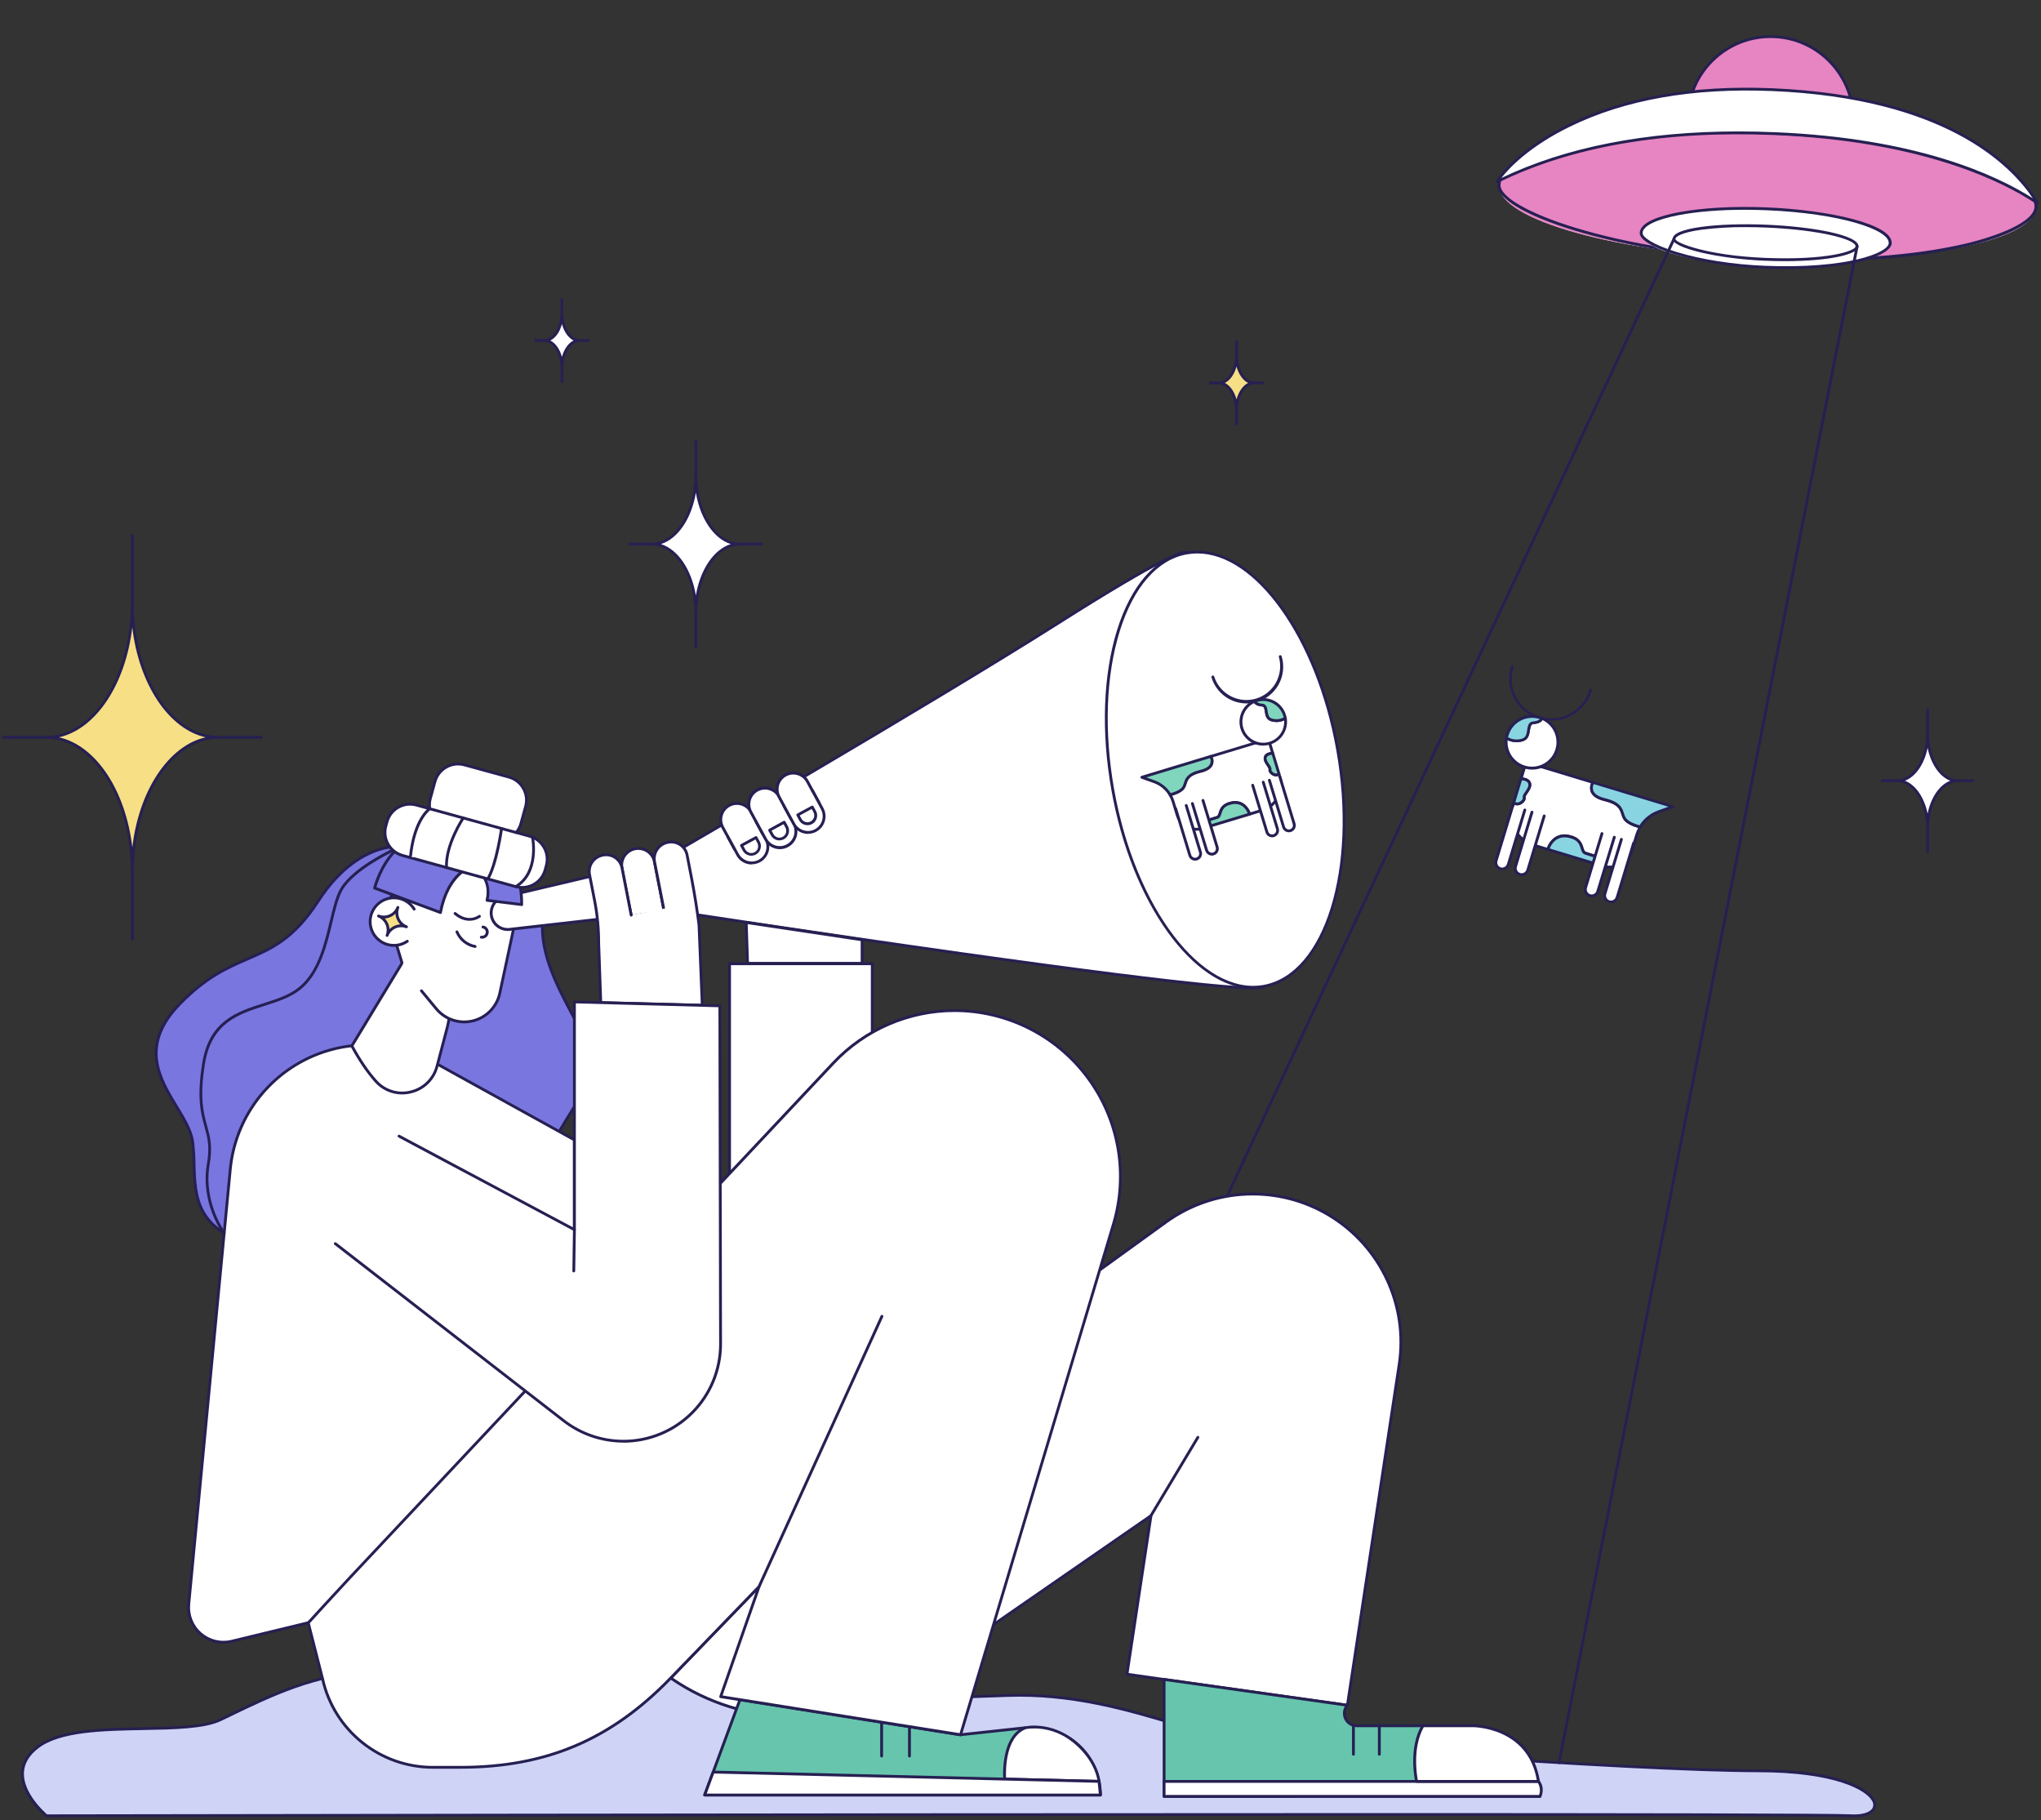 <?xml version="1.0" encoding="UTF-8"?><svg xmlns="http://www.w3.org/2000/svg" xmlns:xlink="http://www.w3.org/1999/xlink" width="692px" height="617px" viewBox="0 0 692 617" version="1.1"><rect x="0" y="0" width="692" height="617" fill="#333333" stroke="none"/><title>Searching</title><g id="Illustrations🚀" stroke="none" stroke-width="1" fill="none" fill-rule="evenodd"><g id="leerpunt-zoeken" transform="translate(-167, -222)"><g id="Searching" transform="translate(167.669, 222.79)"><g id="Element" transform="translate(6.473, 559.033)"><path d="M8.654,55.731 C8.654,55.731 -7.54,42.396 5.708,32.377 C18.957,22.357 54.954,29.224 67.655,23.15 C80.355,17.076 99.904,6.812 117.342,7.47 C134.781,8.129 184.377,-6.869 236.155,5.183 C287.933,17.235 308.448,15.884 334.243,14.971 C360.038,14.058 381.816,22.035 398.154,26.624 C414.493,31.214 546.405,40.478 588.928,40.507 C631.451,40.536 635.853,56.735 620.163,55.75 C604.474,54.765 8.654,55.731 8.654,55.731 Z" id="Shape" fill="#CFD4F7"/><path d="M621.485,56.254 C621.042,56.254 620.586,56.24 620.115,56.211 C614.92,55.884 545.319,55.779 454.81,55.779 C274.988,55.779 12.604,56.206 8.64,56.211 L8.64,56.211 C8.528,56.211 8.419,56.172 8.332,56.101 C7.986,55.817 -0.154,49.022 0.002,41.31 C0.077,37.783 1.898,34.645 5.406,31.992 C13.003,26.226 27.511,25.976 41.552,25.707 C52.066,25.51 61.994,25.322 67.434,22.718 L70.663,21.161 C83.551,14.914 101.191,6.379 117.347,6.99 C122.311,7.177 129.913,6.081 139.534,4.698 C163.315,1.276 199.255,-3.894 236.247,4.698 C285.881,16.23 306.847,15.466 331.124,14.568 L334.209,14.452 C356.194,13.655 375.228,19.311 390.519,23.857 C393.243,24.669 395.805,25.433 398.279,26.125 C413.873,30.498 543.931,39.959 588.909,39.988 C613.94,39.988 625.833,45.495 628.409,50.19 C629.096,51.439 629.12,52.694 628.467,53.722 C627.453,55.365 624.935,56.254 621.485,56.254 Z M454.512,54.813 C545.209,54.813 614.964,54.923 620.173,55.245 C623.916,55.481 626.718,54.722 627.669,53.222 C628.122,52.423 628.088,51.437 627.583,50.671 C625.608,47.071 615.242,40.983 588.923,40.964 C547.751,40.935 414.968,31.834 398.034,27.062 C395.564,26.37 392.989,25.62 390.259,24.794 C375.036,20.267 356.088,14.635 334.262,15.428 L331.172,15.538 C306.828,16.447 285.805,17.23 236.026,5.644 C199.207,-2.924 163.378,2.232 139.668,5.644 C129.995,7.038 122.369,8.133 117.304,7.946 C101.412,7.345 83.873,15.827 71.076,22.021 L67.847,23.578 C62.215,26.274 52.186,26.461 41.566,26.663 C27.684,26.927 13.33,27.201 5.982,32.756 C2.72,35.221 1.028,38.105 0.959,41.324 C0.821,48.052 7.77,54.347 8.813,55.26 C17.467,55.236 276.352,54.818 454.512,54.818 L454.512,54.813 Z" id="Shape" fill="#262052"/></g><g id="Element" transform="translate(352.545, -0.412)"><circle id="Shape" fill="#E784C2" transform="translate(247.107, 40.072) rotate(-45) translate(-247.107, -40.072)" cx="247.107" cy="40.072" r="28.044"/><path d="M247.123,68.597 C246.729,68.597 246.335,68.597 245.931,68.568 C234.404,68.092 224.298,60.718 220.327,49.885 C216.356,39.053 219.302,26.895 227.791,19.081 C236.279,11.267 248.639,9.336 259.107,14.189 C269.574,19.042 276.087,29.722 275.609,41.25 L275.609,41.25 C274.959,56.518 262.405,68.57 247.123,68.597 L247.123,68.597 Z M247.085,12.509 C231.97,12.515 219.678,24.689 219.525,39.803 C219.372,54.917 231.415,67.337 246.527,67.649 C261.639,67.962 274.185,56.05 274.656,40.942 C275.128,25.835 263.349,13.164 248.247,12.533 C247.858,12.518 247.479,12.509 247.085,12.509 L247.085,12.509 Z" id="Shape" fill="#262052"/><ellipse id="Shape" fill="#FFFFFF" transform="translate(246.084, 66.076) rotate(-87.63) translate(-246.084, -66.076)" cx="246.084" cy="66.076" rx="21.341" ry="91.076"/><path d="M261.193,88.203 C256.17,88.203 250.818,88.089 245.138,87.862 C221.688,86.901 198.738,83.292 180.511,77.722 C164.067,72.701 154.365,66.925 154.562,62.283 C154.893,54.267 172.039,49.789 182.226,47.867 C199.617,44.541 222.592,43.268 246.94,44.272 C271.289,45.277 294.086,48.448 311.14,53.191 C321.136,55.973 337.853,61.841 337.522,69.856 L337.041,69.856 L337.522,69.856 C337.32,74.661 328.305,79.664 313.404,83.172 C303.067,85.589 286.143,88.203 261.193,88.203 Z M230.919,44.882 C212.697,44.882 195.874,46.223 182.419,48.799 C165.552,52.018 155.753,56.968 155.532,62.321 C155.364,66.377 165.287,72.062 180.804,76.805 C198.954,82.35 221.823,85.935 245.196,86.896 C279.016,88.289 300.842,85.118 313.202,82.211 C323.851,79.707 336.364,74.95 336.575,69.789 L336.575,69.789 C336.796,64.421 327.445,58.698 310.895,54.094 C293.908,49.366 271.188,46.209 246.916,45.209 C241.486,44.993 236.138,44.863 230.905,44.863 L230.919,44.882 Z" id="Shape" fill="#262052"/><path d="M158.296,66.872 C174.917,58.006 201.755,50.26 246.614,52.115 C291.472,53.969 323.899,65.925 333.682,74.118" id="Shape" fill="#FFFFFF"/><path d="M333.678,74.599 C333.565,74.598 333.456,74.557 333.37,74.484 C324.485,67.04 293.067,54.512 246.594,52.595 C209.338,51.053 179.704,56.002 158.521,67.295 C158.409,67.356 158.276,67.369 158.154,67.332 C158.031,67.295 157.928,67.211 157.868,67.098 C157.745,66.863 157.835,66.572 158.07,66.449 C179.406,55.07 209.199,50.087 246.633,51.634 C288.281,53.354 322.726,64.311 333.99,73.739 C334.147,73.869 334.205,74.083 334.134,74.274 C334.064,74.466 333.881,74.592 333.678,74.589 L333.678,74.599 Z" id="Shape" fill="#262052"/><ellipse id="Shape" fill="#E784C2" transform="translate(246.084, 66.076) rotate(-87.63) translate(-246.084, -66.076)" cx="246.084" cy="66.076" rx="21.341" ry="91.076"/><path d="M261.193,88.203 C256.17,88.203 250.818,88.089 245.138,87.862 C221.688,86.901 198.738,83.292 180.511,77.722 C164.067,72.701 154.365,66.925 154.562,62.283 C154.893,54.267 172.039,49.789 182.226,47.867 C199.617,44.541 222.592,43.268 246.94,44.272 C271.289,45.277 294.086,48.448 311.14,53.191 C321.136,55.973 337.853,61.841 337.522,69.856 L337.041,69.856 L337.522,69.856 C337.32,74.661 328.305,79.664 313.404,83.172 C303.067,85.589 286.143,88.203 261.193,88.203 Z M230.919,44.882 C212.697,44.882 195.874,46.223 182.419,48.799 C165.552,52.018 155.753,56.968 155.532,62.321 C155.364,66.377 165.287,72.062 180.804,76.805 C198.954,82.35 221.823,85.935 245.196,86.896 C279.016,88.289 300.842,85.118 313.202,82.211 C323.851,79.707 336.364,74.95 336.575,69.789 L336.575,69.789 C336.796,64.421 327.445,58.698 310.895,54.094 C293.908,49.366 271.188,46.209 246.916,45.209 C241.486,44.993 236.138,44.863 230.905,44.863 L230.919,44.882 Z" id="Shape" fill="#262052"/><path d="M337.594,68.458 C333.269,61.25 313.697,32.734 247.527,30.015 C184.475,27.41 158.396,54.604 154.365,61.216 C161.928,57.497 191.501,42.576 248.435,44.931 C303.975,47.208 330.655,63.763 337.594,68.458 Z" id="Shape" fill="#FFFFFF"/><path d="M337.594,68.938 C337.498,68.937 337.404,68.907 337.325,68.852 C330.333,64.123 321.256,59.76 311.083,56.242 C293.111,50.019 272.025,46.372 248.416,45.397 C211.14,43.854 179.655,49.275 154.84,61.504 L154.576,61.634 C154.385,61.729 154.154,61.686 154.009,61.528 C153.865,61.369 153.843,61.134 153.956,60.952 C156.268,57.155 164.048,48.832 178.598,41.73 C197.397,32.523 220.597,28.419 247.546,29.534 C309.891,32.11 331.578,57.449 338.002,68.222 C338.093,68.37 338.096,68.555 338.011,68.707 C337.927,68.858 337.767,68.952 337.594,68.953 L337.594,68.938 Z M236.244,44.176 C240.248,44.176 244.318,44.263 248.454,44.436 C296.441,46.415 323.384,58.808 336.003,66.838 C328.368,55.397 306.008,32.898 247.507,30.481 C220.713,29.375 197.671,33.446 179.021,42.576 C165.009,49.438 158.252,56.838 155.845,59.947 C177.801,49.467 204.783,44.176 236.244,44.176 L236.244,44.176 Z" id="Shape" fill="#262052"/><ellipse id="Shape" fill="#FFFFFF" transform="translate(245.495, 80.317) rotate(-87.63) translate(-245.495, -80.317)" cx="245.495" cy="80.317" rx="9.904" ry="42.263"/><path d="M252.438,90.836 C250.074,90.836 247.604,90.788 245.018,90.678 C234.12,90.231 223.447,88.554 214.965,85.964 C211.246,84.825 202.606,81.826 202.745,78.539 C202.894,74.839 209.92,72.725 215.787,71.605 C223.879,70.058 234.562,69.462 245.878,69.933 C266.868,70.798 288.42,75.574 288.166,82.071 L288.166,82.071 C287.993,86.017 275.552,90.836 252.438,90.836 Z M238.425,70.735 C229.987,70.735 222.197,71.355 215.97,72.547 C208.281,74.017 203.802,76.218 203.701,78.583 C203.644,80.024 207.19,82.581 215.234,85.046 C223.634,87.612 234.221,89.27 245.028,89.721 C272.817,90.87 287.022,85.397 287.161,82.033 C287.349,77.487 270.775,71.942 245.806,70.894 C243.317,70.791 240.857,70.739 238.425,70.735 L238.425,70.735 Z" id="Shape" fill="#262052"/><path d="M276.417,83.186 C276.325,85.411 265.456,88.362 245.148,87.511 C227.584,86.785 214.254,82.869 214.35,80.606 C214.475,77.501 228.473,75.56 245.614,76.281 C262.755,77.002 276.546,80.082 276.417,83.186 Z" id="Shape" fill="#FFFFFF"/><path d="M251.957,88.15 C249.801,88.15 247.525,88.102 245.129,88.006 C229.228,87.348 213.74,83.681 213.894,80.601 C213.966,78.789 217.219,77.425 223.562,76.545 C229.492,75.723 237.344,75.459 245.667,75.8 C260.943,76.435 277.094,79.241 276.931,83.205 L276.931,83.205 C276.791,85.781 267.402,88.15 251.957,88.15 Z M238.646,76.617 C233.64,76.577 228.636,76.871 223.668,77.497 C217.205,78.395 214.864,79.75 214.831,80.639 C214.778,81.922 225.451,86.228 245.172,87.045 C266.638,87.929 275.874,84.642 275.927,83.167 L275.927,83.167 C276.027,80.735 263.591,77.506 245.585,76.761 C243.226,76.665 240.9,76.617 238.646,76.617 Z" id="Shape" fill="#262052"/><line x1="214.345" y1="80.62" x2="0.453" y2="538.722" id="Shape" fill="#FFFFFF"/><path d="M0.482,539.203 C0.412,539.203 0.343,539.188 0.28,539.159 C0.164,539.106 0.074,539.009 0.03,538.889 C-0.015,538.769 -0.009,538.636 0.045,538.52 L213.913,80.423 C214.029,80.188 214.311,80.089 214.548,80.2 C214.785,80.312 214.89,80.592 214.783,80.832 L0.89,538.929 C0.815,539.088 0.658,539.193 0.482,539.203 Z" id="Shape" fill="#262052"/><line x1="276.417" y1="83.186" x2="175.374" y2="597.179" id="Shape" fill="#FFFFFF"/><path d="M175.398,597.66 L175.307,597.66 C175.181,597.636 175.07,597.562 174.999,597.456 C174.927,597.349 174.902,597.219 174.927,597.093 L275.946,83.095 C275.978,82.923 276.1,82.782 276.265,82.724 C276.43,82.667 276.613,82.697 276.746,82.816 C276.878,82.93 276.939,83.106 276.907,83.277 L175.845,597.271 C175.803,597.488 175.619,597.648 175.398,597.66 Z" id="Shape" fill="#262052"/><path d="M197.656,277.203 C196.311,275.281 197.536,272.292 190.866,270.697 C184.197,269.102 186.883,264.863 186.883,264.863 L186.883,264.863 L164.173,257.982 L162.452,263.647 C162.452,263.647 165.124,263.585 165.441,265.363 C165.758,267.141 163.24,268.981 163.548,270.024 C163.855,271.067 161.347,273.1 160.025,271.653 L160.025,271.653 L159.622,272.98 C157.942,278.524 161.075,284.379 166.618,286.06 L171.606,287.573 C171.606,287.573 173.12,282.047 178.642,283.153 C184.163,284.258 182.486,288.246 184.293,288.857 C186.099,289.467 187.618,289.885 187.618,289.885 L187.7,292.451 L190.198,293.21 C194.39,294.479 198.817,292.114 200.093,287.924 L201.693,282.638 C201.981,281.688 202.386,280.778 202.899,279.928 L202.899,279.928 C202.899,279.928 199.007,279.102 197.656,277.203 Z" id="Shape" fill="#FFFFFF"/><path d="M192.515,294.037 C191.683,294.037 190.855,293.914 190.059,293.672 L187.56,292.912 C187.362,292.852 187.225,292.672 187.219,292.465 L187.152,290.25 C186.599,290.092 185.451,289.77 184.139,289.313 C183.245,289.015 182.981,288.15 182.726,287.314 C182.289,285.872 181.799,284.272 178.545,283.623 C173.548,282.624 172.13,287.468 172.068,287.698 C172.034,287.824 171.951,287.93 171.838,287.993 C171.725,288.057 171.591,288.072 171.467,288.035 L166.479,286.521 C163.694,285.678 161.359,283.762 159.987,281.196 C158.616,278.63 158.32,275.624 159.165,272.84 L159.564,271.514 C159.615,271.349 159.751,271.224 159.92,271.187 C160.094,271.141 160.28,271.197 160.4,271.331 C160.963,271.942 161.775,271.586 162.097,271.403 C162.784,271.014 163.178,270.394 163.106,270.159 C162.904,269.472 163.389,268.765 163.956,267.943 C164.523,267.122 165.129,266.233 164.989,265.445 C164.744,264.099 162.515,264.128 162.481,264.128 C162.326,264.131 162.18,264.06 162.087,263.936 C161.995,263.814 161.966,263.655 162.01,263.508 L163.73,257.843 C163.767,257.72 163.851,257.617 163.964,257.557 C164.077,257.496 164.209,257.483 164.331,257.521 L187.041,264.407 C187.184,264.451 187.298,264.559 187.35,264.699 C187.402,264.84 187.386,264.996 187.306,265.123 C186.844,265.915 186.744,266.866 187.032,267.737 C187.512,268.876 188.834,269.712 191.001,270.231 C196.2,271.475 196.878,273.652 197.426,275.401 C197.559,275.94 197.776,276.454 198.07,276.925 L198.07,276.925 C199.295,278.65 202.981,279.462 203.019,279.472 L203.101,279.472 C203.231,279.525 203.331,279.632 203.375,279.765 C203.42,279.898 203.404,280.043 203.332,280.164 C202.839,280.981 202.448,281.856 202.169,282.768 L200.573,288.054 C199.496,291.595 196.235,294.019 192.534,294.032 L192.515,294.037 Z M188.19,292.115 L190.357,292.773 C192.249,293.349 194.292,293.149 196.037,292.217 C197.781,291.285 199.083,289.697 199.655,287.804 L201.251,282.518 C201.497,281.734 201.819,280.976 202.212,280.255 C201.011,279.923 198.42,279.054 197.31,277.487 L197.31,277.487 C196.956,276.934 196.693,276.327 196.532,275.69 C196.008,274.017 195.47,272.288 190.799,271.173 C188.31,270.577 186.748,269.539 186.162,268.097 C185.808,267.147 185.837,266.095 186.244,265.166 L164.533,258.583 L163.13,263.21 C164.057,263.316 165.681,263.729 165.955,265.281 C166.167,266.459 165.393,267.583 164.773,268.491 C164.418,269.005 163.98,269.645 164.052,269.894 C164.307,270.745 163.49,271.74 162.611,272.244 C161.937,272.679 161.092,272.755 160.352,272.446 L160.146,273.124 C158.535,278.394 161.486,283.976 166.748,285.613 L171.289,286.987 C171.746,285.772 172.503,284.693 173.49,283.849 C174.958,282.664 176.897,282.235 178.728,282.691 C182.539,283.455 183.197,285.613 183.634,287.04 C183.875,287.823 184.028,288.275 184.437,288.41 C186.234,289.015 187.724,289.424 187.738,289.428 C187.94,289.485 188.082,289.666 188.089,289.875 L188.19,292.115 Z" id="Shape" fill="#262052"/><path d="M209.165,274.806 L213.971,273.08 L186.859,264.863 L186.859,264.863 C186.859,264.863 184.177,269.106 190.842,270.697 C197.507,272.288 196.287,275.301 197.632,277.203 C198.978,279.106 202.875,279.938 202.875,279.938 L202.875,279.938 C204.314,277.55 206.538,275.736 209.165,274.806 L209.165,274.806 Z" id="Shape" fill="#89D4E1"/><path d="M202.899,280.423 C202.859,280.43 202.819,280.43 202.779,280.423 C202.452,280.356 198.675,279.486 197.267,277.501 C196.913,276.948 196.65,276.341 196.489,275.704 C195.965,274.032 195.427,272.302 190.756,271.187 C188.267,270.591 186.705,269.553 186.119,268.112 C185.714,266.955 185.844,265.679 186.474,264.628 C186.59,264.445 186.815,264.362 187.022,264.426 L214.134,272.643 C214.332,272.703 214.47,272.883 214.475,273.09 C214.487,273.304 214.356,273.5 214.153,273.571 L209.348,275.291 L209.185,274.839 L209.348,275.291 C206.835,276.193 204.71,277.935 203.332,280.221 C203.233,280.36 203.069,280.437 202.899,280.423 L202.899,280.423 Z M187.128,265.43 C186.787,266.151 186.746,266.976 187.012,267.727 C187.493,268.866 188.815,269.702 190.982,270.221 C196.181,271.466 196.859,273.643 197.407,275.392 C197.539,275.93 197.757,276.445 198.05,276.915 C199.06,278.357 201.741,279.14 202.673,279.38 C204.171,277.049 206.398,275.278 209.007,274.344 L212.462,273.109 L187.128,265.43 Z" id="Shape" fill="#262052"/><path d="M184.293,288.857 C182.462,288.246 184.163,284.258 178.642,283.153 C173.12,282.047 171.606,287.573 171.606,287.573 L187.7,292.451 L187.618,289.885 C187.618,289.885 186.123,289.457 184.293,288.857 Z" id="Shape" fill="#89D4E1"/><path d="M187.7,292.931 C187.653,292.939 187.606,292.939 187.56,292.931 L171.467,288.016 C171.257,287.952 171.117,287.754 171.126,287.535 C171.518,286.077 172.346,284.775 173.5,283.801 C174.968,282.616 176.907,282.187 178.738,282.643 C182.548,283.407 183.207,285.565 183.644,286.992 C183.884,287.775 184.038,288.227 184.446,288.362 C186.244,288.967 187.733,289.375 187.748,289.38 C187.95,289.437 188.092,289.618 188.099,289.827 L188.18,292.398 C188.184,292.552 188.115,292.698 187.993,292.792 C187.914,292.871 187.811,292.92 187.7,292.931 L187.7,292.931 Z M172.222,287.256 L187.2,291.797 L187.152,290.25 C186.599,290.092 185.451,289.77 184.139,289.313 C183.245,289.015 182.981,288.15 182.726,287.314 C182.289,285.872 181.799,284.272 178.545,283.623 C174.374,282.792 172.697,286.031 172.222,287.256 L172.222,287.256 Z" id="Shape" fill="#262052"/><path d="M163.548,270.024 C163.24,268.981 165.758,267.141 165.441,265.363 C165.124,263.585 162.452,263.647 162.452,263.647 L160.021,271.677 L160.021,271.677 C161.347,273.119 163.865,271.067 163.548,270.024 Z" id="Shape" fill="#89D4E1"/><path d="M161.169,272.638 C160.599,272.645 160.053,272.407 159.67,271.985 C159.549,271.856 159.508,271.672 159.564,271.504 L161.967,263.499 C162.027,263.299 162.21,263.161 162.419,263.157 C162.548,263.157 165.504,263.114 165.888,265.267 C166.099,266.444 165.326,267.569 164.706,268.477 C164.35,268.991 163.913,269.63 163.985,269.88 L163.985,269.88 C164.24,270.731 163.423,271.725 162.543,272.23 C162.128,272.483 161.655,272.623 161.169,272.638 L161.169,272.638 Z M160.573,271.504 C161.054,271.751 161.632,271.714 162.077,271.408 C162.765,271.019 163.159,270.399 163.086,270.164 L163.086,270.164 C162.885,269.476 163.37,268.77 163.937,267.948 C164.504,267.127 165.11,266.238 164.97,265.45 C164.783,264.426 163.447,264.195 162.803,264.147 L160.573,271.504 Z" id="Shape" fill="#262052"/><path d="M159.622,272.98 L154.052,291.379 C153.709,292.524 154.352,293.732 155.494,294.085 L155.494,294.085 C156.639,294.431 157.848,293.787 158.199,292.643 L163.769,274.267" id="Shape" fill="#FFFFFF"/><path d="M156.128,294.633 C155.29,294.632 154.502,294.235 154.002,293.561 C153.503,292.888 153.352,292.018 153.596,291.216 L159.165,272.84 C159.207,272.666 159.341,272.529 159.514,272.485 C159.688,272.441 159.871,272.497 159.99,272.63 C160.11,272.763 160.146,272.951 160.083,273.119 L154.514,291.495 C154.307,292.082 154.44,292.735 154.86,293.195 C155.281,293.654 155.92,293.844 156.523,293.69 C157.126,293.535 157.595,293.061 157.743,292.456 L163.312,274.08 C163.349,273.957 163.433,273.855 163.546,273.794 C163.658,273.734 163.791,273.721 163.913,273.758 C164.166,273.836 164.308,274.105 164.23,274.359 L158.661,292.734 C158.328,293.857 157.299,294.628 156.128,294.633 L156.128,294.633 Z" id="Shape" fill="#262052"/><path d="M166.2,274.974 L160.631,293.35 C160.463,293.899 160.521,294.492 160.792,294.999 C161.062,295.505 161.523,295.884 162.073,296.05 L162.073,296.05 C162.622,296.219 163.217,296.162 163.725,295.892 C164.233,295.621 164.612,295.159 164.778,294.609 L170.347,276.233" id="Shape" fill="#FFFFFF"/><path d="M162.702,296.627 C161.725,296.625 160.827,296.086 160.367,295.224 C160.034,294.606 159.964,293.881 160.17,293.21 L165.739,274.834 C165.78,274.66 165.915,274.524 166.088,274.479 C166.261,274.435 166.445,274.491 166.564,274.624 C166.684,274.757 166.719,274.946 166.657,275.113 L161.087,293.489 C160.956,293.917 161.003,294.379 161.217,294.772 C161.537,295.376 162.19,295.727 162.87,295.66 C163.551,295.592 164.122,295.12 164.317,294.464 L169.886,276.089 C169.963,275.834 170.232,275.69 170.487,275.767 C170.742,275.844 170.886,276.113 170.809,276.367 L165.239,294.743 C164.898,295.859 163.869,296.623 162.702,296.627 L162.702,296.627 Z" id="Shape" fill="#262052"/><path d="M189.958,282.172 L184.389,300.548 C184.22,301.098 184.277,301.693 184.547,302.2 C184.818,302.708 185.28,303.087 185.83,303.253 L185.83,303.253 C186.975,303.6 188.185,302.955 188.536,301.812 L194.105,283.436" id="Shape" fill="#FFFFFF"/><path d="M186.45,303.83 C185.611,303.83 184.821,303.432 184.321,302.758 C183.821,302.083 183.67,301.212 183.913,300.409 L189.482,282.033 C189.571,281.795 189.829,281.667 190.072,281.741 C190.315,281.815 190.459,282.065 190.4,282.312 L184.831,300.687 C184.639,301.338 184.854,302.041 185.377,302.472 C185.901,302.903 186.632,302.98 187.234,302.667 C187.629,302.458 187.924,302.097 188.05,301.668 L193.658,283.292 C193.708,283.127 193.842,283.001 194.01,282.962 C194.177,282.923 194.353,282.976 194.471,283.101 C194.589,283.227 194.631,283.406 194.581,283.571 L188.997,301.951 C188.655,303.065 187.63,303.827 186.465,303.835 L186.45,303.83 Z" id="Shape" fill="#262052"/><path d="M196.542,284.171 L190.972,302.547 C190.626,303.692 191.27,304.901 192.414,305.252 L192.414,305.252 C193.557,305.599 194.766,304.954 195.114,303.811 L200.684,285.435" id="Shape" fill="#FFFFFF"/><path d="M193.038,305.82 C192.199,305.823 191.407,305.427 190.907,304.752 C190.406,304.078 190.255,303.206 190.501,302.403 L196.061,284.027 C196.138,283.772 196.407,283.628 196.662,283.705 C196.916,283.782 197.061,284.051 196.984,284.306 L191.409,302.682 C191.202,303.269 191.336,303.922 191.756,304.382 C192.176,304.841 192.816,305.031 193.419,304.876 C194.022,304.722 194.491,304.248 194.639,303.643 L200.213,285.267 C200.289,285.014 200.555,284.87 200.809,284.945 C200.931,284.982 201.034,285.066 201.095,285.178 C201.155,285.291 201.168,285.423 201.131,285.546 L195.58,303.941 C195.241,305.055 194.213,305.817 193.048,305.82 L193.038,305.82 Z" id="Shape" fill="#262052"/><path d="M172.774,243.917 C168.234,243.913 163.963,241.76 161.26,238.112 C158.557,234.464 157.741,229.751 159.06,225.406 C159.101,225.232 159.235,225.095 159.409,225.051 C159.582,225.007 159.765,225.063 159.885,225.196 C160.004,225.329 160.04,225.517 159.977,225.685 C158.516,230.284 159.643,235.313 162.927,238.849 C166.211,242.385 171.144,243.88 175.838,242.762 C180.532,241.644 184.262,238.087 185.6,233.45 C185.676,233.198 185.942,233.054 186.196,233.129 C186.318,233.165 186.421,233.249 186.481,233.362 C186.542,233.475 186.555,233.607 186.518,233.729 C184.676,239.778 179.097,243.914 172.774,243.917 L172.774,243.917 Z" id="Shape" fill="#262052"/><path d="M169.55,243.124 C169.55,243.124 169.295,244.445 166.667,244.628 C164.038,244.81 166.114,249.472 162.986,250.457 C161.159,251.046 159.165,250.8 157.536,249.784 C156.773,254.317 159.632,258.672 164.095,259.772 C168.558,260.873 173.115,258.347 174.546,253.978 C175.977,249.61 173.799,244.877 169.55,243.124 L169.55,243.124 Z" id="Shape" fill="#FFFFFF"/><path d="M166.224,260.519 C163.497,260.518 160.91,259.315 159.15,257.232 C157.391,255.148 156.639,252.396 157.094,249.707 C157.122,249.545 157.231,249.408 157.383,249.345 C157.535,249.281 157.709,249.3 157.844,249.395 C159.349,250.325 161.188,250.545 162.87,249.995 C164.197,249.577 164.384,248.347 164.581,247.04 C164.778,245.733 164.999,244.263 166.662,244.157 C168.834,244.008 169.093,243.042 169.098,243.032 C169.129,242.893 169.221,242.775 169.348,242.71 C169.471,242.645 169.617,242.636 169.747,242.686 C173.838,244.369 176.17,248.707 175.316,253.047 C174.463,257.388 170.662,260.52 166.239,260.529 L166.224,260.519 Z M157.94,250.534 C157.59,254.719 160.42,258.508 164.534,259.358 C168.647,260.208 172.748,257.853 174.086,253.871 C175.424,249.889 173.578,245.535 169.785,243.729 C169.439,244.243 168.627,244.955 166.715,245.089 C165.902,245.142 165.753,245.733 165.518,247.165 C165.283,248.597 165.037,250.298 163.144,250.894 C161.427,251.441 159.566,251.312 157.94,250.534 L157.94,250.534 Z" id="Shape" fill="#262052"/><path d="M163,250.457 C166.128,249.472 164.043,244.81 166.681,244.628 C169.319,244.445 169.564,243.143 169.564,243.124 C169.309,243.018 169.045,242.922 168.776,242.84 C166.36,242.094 163.74,242.43 161.591,243.762 C159.442,245.093 157.974,247.289 157.565,249.784 C159.19,250.796 161.177,251.042 163,250.457 L163,250.457 Z" id="Shape" fill="#89D4E1"/><path d="M160.982,251.25 C159.665,251.258 158.373,250.886 157.262,250.178 C157.108,250.07 157.031,249.882 157.065,249.697 C157.128,249.31 157.215,248.926 157.325,248.549 C158.038,246.193 159.659,244.217 161.831,243.057 C164.002,241.897 166.546,241.648 168.901,242.364 C169.17,242.446 169.439,242.542 169.732,242.662 C169.947,242.75 170.068,242.979 170.021,243.205 C169.987,243.374 169.603,244.892 166.715,245.094 C165.902,245.147 165.753,245.738 165.518,247.17 C165.283,248.602 165.037,250.303 163.144,250.899 L163.144,250.899 C162.446,251.126 161.716,251.244 160.982,251.25 L160.982,251.25 Z M158.099,249.573 C159.56,250.37 161.286,250.532 162.87,250.019 C164.197,249.601 164.384,248.371 164.581,247.064 C164.778,245.757 164.999,244.287 166.662,244.181 C167.974,244.09 168.584,243.7 168.867,243.407 L168.637,243.33 C164.246,242 159.608,244.48 158.276,248.871 C158.195,249.058 158.137,249.289 158.099,249.573 Z" id="Shape" fill="#262052"/></g><g id="Character" transform="translate(51.757, 179.848)"><path d="M87.633,106.665 C87.633,106.665 70.487,101.609 55.408,124.925 C40.329,148.241 28.171,139.567 8.604,159.61 C-10.964,179.654 10.877,193.642 12.842,206.155 C14.807,218.669 8.57,236.256 36.35,242.061 C64.13,247.866 107.032,261.494 123.736,228.058 C140.439,194.622 144.817,192.767 148.272,183.142 C151.727,173.517 129.93,151.965 131.564,131.633 L87.633,106.665 Z" id="Shape" fill="#7976E0"/><path d="M83.861,250.23 C70.694,250.23 56.72,247.092 44.706,244.397 C41.742,243.729 38.94,243.099 36.249,242.537 C13.529,237.784 13.183,225.127 12.885,213.959 C12.876,211.375 12.703,208.794 12.366,206.232 C11.799,202.619 9.483,198.808 7.042,194.776 C1.04,184.872 -5.769,173.632 8.262,159.279 C17.2,150.12 24.759,146.847 31.429,143.959 C39.699,140.379 46.84,137.289 55.004,124.67 C62.876,112.494 71.343,108.116 77.051,106.588 C83.298,104.92 87.59,106.15 87.767,106.203 C87.803,106.213 87.837,106.227 87.868,106.247 L131.804,131.235 C131.966,131.327 132.06,131.505 132.044,131.691 C131.165,142.647 137.109,153.829 142.352,163.695 C146.677,171.782 150.362,178.765 148.724,183.33 C147.186,187.616 145.466,190.384 142.611,194.968 C138.988,200.792 133.51,209.596 124.168,228.294 C115.672,245.276 100.406,250.23 83.861,250.23 Z M83.452,106.689 C81.353,106.694 79.263,106.979 77.239,107.534 C71.708,109.029 63.495,113.301 55.812,125.189 C47.489,138.053 39.872,141.35 31.814,144.843 C24.903,147.832 17.758,150.927 8.95,159.952 C-4.558,173.786 2.039,184.675 7.864,194.276 C10.362,198.395 12.717,202.282 13.318,206.083 C13.659,208.687 13.836,211.309 13.846,213.935 C13.995,219.495 14.154,225.247 17.003,230.197 C20.242,235.809 26.614,239.538 36.446,241.595 C39.142,242.162 41.948,242.792 44.918,243.455 C58.786,246.569 74.5,250.101 88.853,249.144 C105.427,248.039 116.701,241.071 123.308,227.847 C132.669,209.106 138.162,200.278 141.794,194.44 C144.615,189.908 146.316,187.174 147.82,182.989 C149.324,178.803 145.696,172.013 141.506,164.127 C136.244,154.238 130.29,143.037 131.064,131.898 L87.431,107.112 C86.127,106.812 84.791,106.67 83.452,106.689 L83.452,106.689 Z" id="Shape" fill="#262052"/><path d="M11.569,363.162 L25.639,215.785 C27.103,200.466 36.03,186.856 49.497,179.409 L49.497,179.409 C63.536,171.643 80.581,171.643 94.62,179.409 L142.328,205.785 L142.328,236.223 L122.083,352.513 L26.105,375.752 C22.395,376.647 18.482,375.695 15.597,373.197 C12.713,370.698 11.212,366.961 11.569,363.162 Z" id="Shape" fill="#FFFFFF"/><path d="M23.27,376.588 C19.819,376.565 16.537,375.096 14.221,372.538 C11.905,369.98 10.769,366.568 11.088,363.133 L25.163,215.756 C26.665,199.951 36.031,185.966 50.074,178.558 C64.118,171.151 80.948,171.319 94.841,179.005 L142.549,205.382 C142.702,205.465 142.797,205.625 142.799,205.8 L142.799,236.237 C142.8,236.264 142.8,236.291 142.799,236.319 L122.554,352.609 C122.521,352.797 122.379,352.948 122.193,352.993 L26.22,376.232 C25.254,376.466 24.264,376.585 23.27,376.588 Z M12.049,363.21 C11.701,366.855 13.137,370.443 15.903,372.842 C18.67,375.242 22.425,376.155 25.985,375.295 L121.655,352.133 L141.838,236.179 L141.838,206.069 L94.384,179.836 C80.774,172.303 64.284,172.136 50.525,179.393 C36.765,186.65 27.589,200.352 26.119,215.838 L12.049,363.21 Z" id="Shape" fill="#262052"/><polyline id="Shape" fill="#FFFFFF" points="194.928 217.169 194.928 146.074 243.313 146.074 243.313 169.322"/><path d="M194.928,217.65 C194.662,217.65 194.447,217.435 194.447,217.169 L194.447,146.05 C194.447,145.784 194.662,145.569 194.928,145.569 L243.318,145.569 C243.583,145.569 243.798,145.784 243.798,146.05 L243.798,169.298 C243.798,169.563 243.583,169.779 243.318,169.779 C243.052,169.779 242.837,169.563 242.837,169.298 L242.837,146.554 L195.408,146.554 L195.408,217.193 C195.395,217.449 195.184,217.65 194.928,217.65 L194.928,217.65 Z" id="Shape" fill="#262052"/><path d="M66.864,173.935 L84.548,144.791 C84.548,144.791 104.039,149.375 99.238,167.602 L95.759,180.797 C93.308,190.105 81.472,193.056 75.024,185.905 C72.486,183.089 69.752,179.212 66.864,173.935 Z" id="Shape" fill="#FFFFFF"/><path d="M83.894,190.379 C80.368,190.378 77.01,188.869 74.668,186.232 C71.919,183.181 69.151,179.12 66.441,174.166 C66.355,174.017 66.355,173.834 66.441,173.685 L84.115,144.541 C84.224,144.362 84.436,144.275 84.639,144.324 C85.014,144.411 93.899,146.573 98.21,153.753 C100.612,157.707 101.093,162.402 99.685,167.727 L96.211,180.922 C95.059,185.446 91.482,188.951 86.936,190.009 C85.941,190.253 84.919,190.377 83.894,190.379 L83.894,190.379 Z M67.421,173.95 C70.05,178.726 72.707,182.643 75.384,185.588 C78.216,188.775 82.586,190.12 86.72,189.077 C90.923,188.097 94.23,184.858 95.298,180.677 L98.772,167.482 C100.103,162.426 99.642,157.972 97.402,154.248 C93.75,148.174 86.417,145.814 84.769,145.348 L67.421,173.95 Z" id="Shape" fill="#262052"/><path d="M90.463,155.257 L95.485,161.326 C97.396,163.642 100.088,165.18 103.053,165.651 L103.053,165.651 C109.527,166.673 115.669,162.451 117.032,156.04 L122.626,129.884 C123.54,125.657 123.033,121.247 121.184,117.337 L121.184,117.337 C118.244,111.15 112.301,106.934 105.49,106.203 L103.894,106.03 C97.568,105.353 91.304,107.773 87.076,112.527 L84.452,115.483 C80.276,120.185 78.596,126.598 79.93,132.743 L83.88,145.809" id="Shape" fill="#FFFFFF"/><path d="M104.995,166.28 C104.321,166.28 103.647,166.227 102.981,166.122 C99.902,165.632 97.107,164.036 95.12,161.633 L90.098,155.564 C89.928,155.359 89.957,155.054 90.163,154.884 C90.369,154.714 90.673,154.743 90.843,154.949 L95.86,161.023 C98.755,164.52 103.394,166.054 107.803,164.974 C112.212,163.893 115.616,160.388 116.566,155.949 L122.164,129.793 C123.294,124.474 122.119,118.926 118.929,114.523 C115.739,110.119 110.833,107.273 105.427,106.689 L103.827,106.516 C97.659,105.859 91.554,108.22 87.431,112.854 L84.803,115.809 C80.744,120.397 79.108,126.64 80.396,132.628 L84.332,145.656 C84.39,145.902 84.246,146.152 84.004,146.226 C83.761,146.3 83.503,146.172 83.414,145.934 L79.469,132.868 C78.091,126.564 79.807,119.981 84.087,115.151 L86.715,112.191 C91.043,107.329 97.45,104.852 103.923,105.54 L105.519,105.708 C111.195,106.322 116.347,109.311 119.696,113.935 C123.045,118.559 124.279,124.386 123.092,129.971 L117.498,156.126 C116.245,162.036 111.035,166.267 104.995,166.28 L104.995,166.28 Z" id="Shape" fill="#262052"/><path d="M88.037,127.626 C86.326,124.803 83.068,123.307 79.812,123.851 C76.557,124.394 73.961,126.867 73.26,130.093 C72.56,133.318 73.896,136.645 76.633,138.49 C79.37,140.335 82.955,140.326 85.682,138.467" id="Shape" fill="#FFFFFF"/><path d="M81.136,140.346 C77.013,140.344 73.48,137.398 72.736,133.343 C71.992,129.288 74.25,125.28 78.103,123.815 C81.957,122.35 86.307,123.846 88.445,127.371 C88.536,127.593 88.45,127.848 88.243,127.969 C88.036,128.09 87.772,128.04 87.623,127.852 C86.126,125.378 83.351,123.971 80.47,124.225 C77.589,124.48 75.104,126.35 74.063,129.048 C72.864,132.145 73.82,135.661 76.422,137.725 C79.023,139.789 82.665,139.92 85.408,138.049 C85.627,137.899 85.926,137.955 86.076,138.174 C86.226,138.393 86.17,138.692 85.951,138.841 C84.534,139.815 82.856,140.339 81.136,140.346 L81.136,140.346 Z" id="Shape" fill="#262052"/><path d="M78.815,136.958 C78.756,136.958 78.698,136.948 78.642,136.929 C78.456,136.857 78.333,136.677 78.335,136.477 C78.334,136.418 78.345,136.359 78.368,136.304 C78.81,135.164 78.78,133.894 78.285,132.776 C77.79,131.657 76.871,130.781 75.73,130.341 C75.545,130.269 75.423,130.092 75.422,129.894 C75.422,129.835 75.433,129.776 75.456,129.721 C75.552,129.475 75.829,129.352 76.076,129.447 C78.447,130.357 81.108,129.177 82.025,126.809 C82.11,126.595 82.334,126.471 82.56,126.513 C82.786,126.555 82.951,126.752 82.952,126.982 C82.952,127.041 82.943,127.099 82.924,127.155 C82.484,128.293 82.515,129.56 83.01,130.676 C83.504,131.792 84.423,132.665 85.562,133.104 C85.747,133.175 85.869,133.353 85.869,133.551 C85.868,133.61 85.857,133.668 85.836,133.724 C85.791,133.844 85.699,133.941 85.582,133.994 C85.464,134.046 85.331,134.049 85.211,134.002 C82.837,133.093 80.175,134.278 79.262,136.65 C79.191,136.835 79.013,136.957 78.815,136.958 Z" id="Shape" fill="#262052"/><path d="M78.013,130.711 C78.978,131.687 79.553,132.983 79.627,134.353 C80.113,133.875 80.681,133.489 81.304,133.214 C81.924,132.935 82.591,132.772 83.27,132.734 C82.304,131.758 81.73,130.462 81.655,129.091 C80.683,130.064 79.386,130.644 78.013,130.72 L78.013,130.711 Z" id="Shape" fill="#F7DF86"/><path d="M111.328,133.637 C111.962,133.717 112.502,134.136 112.735,134.731 C112.968,135.325 112.858,136 112.448,136.489 C112.037,136.978 111.392,137.204 110.766,137.078" id="Shape" fill="#FFFFFF"/><path d="M111.05,137.582 C110.929,137.582 110.808,137.573 110.689,137.554 C110.517,137.526 110.373,137.409 110.311,137.247 C110.249,137.084 110.279,136.901 110.388,136.766 C110.498,136.631 110.671,136.565 110.843,136.593 C111.525,136.692 112.16,136.226 112.272,135.546 C112.383,134.866 111.929,134.222 111.251,134.099 C111.08,134.071 110.936,133.954 110.874,133.792 C110.812,133.629 110.841,133.446 110.951,133.311 C111.06,133.176 111.233,133.11 111.405,133.138 C112.549,133.323 113.359,134.357 113.266,135.512 C113.173,136.667 112.209,137.558 111.05,137.558 L111.05,137.582 Z" id="Shape" fill="#262052"/><path d="M102.491,135.257 C103.578,137.846 105.899,139.711 108.661,140.216" id="Shape" fill="#FFFFFF"/><path d="M108.661,140.696 L108.575,140.696 C105.652,140.161 103.197,138.185 102.049,135.444 C101.95,135.2 102.065,134.921 102.309,134.819 C102.551,134.719 102.83,134.833 102.933,135.074 C103.958,137.514 106.145,139.272 108.748,139.75 C108.873,139.772 108.985,139.843 109.058,139.948 C109.131,140.052 109.159,140.182 109.137,140.307 C109.093,140.535 108.893,140.698 108.661,140.696 Z" id="Shape" fill="#262052"/><path d="M349.92,6.842 C349.92,6.842 351.295,2.152 306.523,30.533 C261.751,58.914 172.28,110.672 172.28,110.672 L118.426,123.378 C115.821,123.986 114.01,126.351 114.101,129.024 L114.101,129.024 C114.151,130.591 114.855,132.066 116.042,133.092 C117.228,134.117 118.79,134.599 120.348,134.421 L175.379,128.174 C175.379,128.174 373.731,158.678 376.052,153.729 C378.373,148.779 349.92,6.842 349.92,6.842 Z" id="Shape" fill="#FFFFFF"/><path d="M372.323,154.762 C364.596,154.762 342.015,152.739 274.774,143.291 C226.273,136.477 177.426,128.981 175.37,128.669 L120.401,134.915 C117.197,135.278 114.266,133.082 113.713,129.905 C113.161,126.729 115.178,123.672 118.315,122.931 L172.097,110.24 C174.884,108.625 262.501,57.861 306.268,30.12 C324.98,18.255 347.782,4.483 350.132,6.251 C350.306,6.383 350.408,6.59 350.406,6.809 C353.39,21.706 378.81,149.014 376.489,153.959 C376.331,154.276 376.105,154.762 372.323,154.762 Z M175.37,127.703 L175.442,127.703 C175.922,127.775 224.827,135.29 273.741,142.172 C359.137,154.185 374.288,154.44 375.615,153.488 C377.143,149.404 360.833,63.801 349.445,6.991 C348.445,6.905 342.491,8.26 306.763,30.908 C262.496,58.966 173.395,110.567 172.501,111.086 C172.46,111.108 172.416,111.124 172.371,111.134 L118.536,123.844 C116.162,124.412 114.512,126.569 114.584,129.01 C114.634,130.441 115.276,131.787 116.36,132.723 C117.443,133.659 118.868,134.1 120.29,133.94 L175.326,127.693 L175.37,127.703 Z" id="Shape" fill="#262052"/><path d="M107.388,113.07 C107.388,113.07 99.392,115.382 96.907,128.717 L74.582,120.418 C74.582,120.418 81.396,92.522 105.211,107.755" id="Shape" fill="#7976E0"/><path d="M96.907,129.197 C96.85,129.197 96.793,129.188 96.739,129.168 L74.413,120.869 C74.184,120.784 74.056,120.54 74.115,120.302 C74.766,117.926 75.687,115.632 76.859,113.464 C79.421,108.659 82.813,105.295 86.677,103.753 C92.063,101.595 98.383,102.792 105.471,107.328 C105.625,107.416 105.718,107.582 105.713,107.76 C105.707,107.937 105.604,108.098 105.445,108.176 C105.286,108.255 105.096,108.239 104.952,108.135 C98.142,103.81 92.116,102.609 87.037,104.646 C79.113,107.818 75.812,117.948 75.187,120.12 L96.561,128.068 C99.185,115.093 106.941,112.691 107.273,112.609 C107.396,112.573 107.528,112.588 107.639,112.651 C107.751,112.713 107.834,112.817 107.868,112.94 C107.94,113.194 107.794,113.457 107.542,113.532 L107.542,113.532 C107.465,113.556 99.791,115.958 97.397,128.803 C97.372,128.943 97.286,129.064 97.162,129.135 C97.085,129.179 96.996,129.2 96.907,129.197 Z" id="Shape" fill="#262052"/><path d="M107.662,113.041 C107.662,113.041 114.668,116.405 112.707,124.574 L124.466,126.016 C124.466,126.016 125.288,102.239 107.234,108.717" id="Shape" fill="#7976E0"/><path d="M124.466,126.496 L124.404,126.496 L112.645,125.055 C112.509,125.038 112.386,124.964 112.308,124.851 C112.23,124.738 112.204,124.597 112.236,124.464 C114.087,116.775 107.724,113.58 107.431,113.45 C107.2,113.33 107.106,113.048 107.22,112.814 C107.333,112.58 107.612,112.478 107.849,112.585 C107.921,112.619 114.884,116.059 113.27,124.166 L123.971,125.483 C123.971,123.138 123.568,113.589 118.277,109.73 C115.552,107.736 111.881,107.544 107.378,109.154 C107.258,109.197 107.125,109.19 107.01,109.135 C106.894,109.08 106.806,108.981 106.763,108.861 C106.676,108.613 106.805,108.341 107.051,108.25 C111.857,106.525 115.845,106.761 118.849,108.952 C121.525,110.908 123.423,114.493 124.336,119.322 C124.76,121.539 124.958,123.793 124.928,126.05 C124.928,126.315 124.712,126.53 124.447,126.53 L124.466,126.496 Z" id="Shape" fill="#262052"/><path d="M110.127,130.019 C110.127,130.019 106.436,132.864 101.862,129.029" id="Shape" fill="#FFFFFF"/><path d="M106.754,131.504 C105.288,131.504 103.486,131.023 101.554,129.399 C101.422,129.288 101.359,129.115 101.389,128.945 C101.418,128.776 101.537,128.635 101.699,128.575 C101.861,128.516 102.042,128.548 102.174,128.659 C106.379,132.186 109.694,129.74 109.834,129.62 C110.045,129.458 110.347,129.498 110.509,129.709 C110.671,129.92 110.631,130.222 110.42,130.384 C109.338,131.117 108.06,131.507 106.754,131.504 Z" id="Shape" fill="#262052"/><path d="M320.415,249.879 L342.866,233.647 C359.604,221.542 382.044,220.917 399.43,232.071 L399.43,232.071 C416.114,242.779 424.941,262.298 421.963,281.898 L404.394,397.448 L329.656,386.919 L337.792,333.19 L258.181,388.241 C233.144,405.554 199.999,405.54 174.976,388.207 L174.976,388.207 L204.932,357.212 L320.415,249.879 Z" id="Shape" fill="#FFFFFF"/><path d="M216.605,401.696 L216.571,401.696 C201.605,401.71 186.993,397.14 174.702,388.601 C174.585,388.521 174.51,388.393 174.494,388.253 C174.482,388.112 174.531,387.972 174.63,387.871 L204.586,356.881 L320.088,249.514 C320.102,249.499 320.119,249.486 320.137,249.476 L342.587,233.243 C359.144,221.27 381.269,220.404 398.712,231.044 C416.155,241.685 425.508,261.755 422.438,281.955 L404.87,397.52 C404.83,397.781 404.588,397.961 404.327,397.924 L329.589,387.395 C329.462,387.377 329.348,387.31 329.272,387.208 C329.194,387.105 329.161,386.975 329.18,386.847 L337.157,334.219 L258.45,388.635 C246.162,397.158 231.559,401.716 216.605,401.696 Z M175.716,388.13 C187.749,396.354 201.987,400.747 216.561,400.735 L216.595,400.735 C231.363,400.761 245.786,396.263 257.921,387.847 L337.542,332.796 C337.701,332.693 337.906,332.693 338.065,332.796 C338.229,332.898 338.315,333.087 338.286,333.277 L330.218,386.525 L404.005,396.924 L421.501,281.84 C424.509,262.026 415.335,242.341 398.226,231.903 C381.118,221.465 359.417,222.311 343.174,234.051 L320.747,250.264 L205.259,357.568 L175.716,388.13 Z" id="Shape" fill="#262052"/><line x1="337.796" y1="333.19" x2="353.688" y2="306.674" id="Shape" fill="#FFFFFF"/><path d="M337.792,333.671 C337.705,333.671 337.621,333.648 337.546,333.604 C337.32,333.467 337.247,333.172 337.383,332.945 L353.274,306.429 C353.346,306.256 353.512,306.14 353.699,306.132 C353.887,306.125 354.061,306.227 354.147,306.394 C354.232,306.561 354.212,306.762 354.096,306.91 L338.205,333.426 C338.121,333.575 337.963,333.669 337.792,333.671 L337.792,333.671 Z" id="Shape" fill="#262052"/><path d="M198.435,395.555 L186.475,427.88 L320.656,427.88 C320.656,421.369 317.887,415.165 313.043,410.814 C308.198,406.464 301.733,404.377 295.259,405.074 L273.236,407.448 L198.435,395.555 Z" id="Shape" fill="#67C5AE"/><path d="M320.656,428.361 L186.494,428.361 C186.336,428.361 186.188,428.284 186.098,428.155 C186.008,428.026 185.987,427.86 186.042,427.712 L198.003,395.386 C198.082,395.173 198.301,395.044 198.527,395.079 L273.246,406.963 L295.206,404.594 C301.82,403.876 308.426,406.004 313.377,410.447 C318.328,414.89 321.155,421.228 321.155,427.88 C321.155,428.011 321.102,428.137 321.008,428.227 C320.913,428.318 320.786,428.366 320.656,428.361 L320.656,428.361 Z M187.186,427.4 L320.17,427.4 C320.034,421.111 317.267,415.166 312.542,411.013 C307.817,406.86 301.567,404.878 295.312,405.55 L273.289,407.924 L273.159,407.924 L198.767,396.078 L187.186,427.4 Z" id="Shape" fill="#262052"/><path d="M288.214,422.508 C288.214,422.508 287.051,408.217 295.259,405.098 C295.259,405.098 303.64,403.176 311.684,409.706 C319.728,416.237 320.189,423.282 320.189,423.282 L288.214,422.508 Z" id="Shape" fill="#FFFFFF"/><path d="M320.189,423.738 L320.189,423.738 L288.2,422.989 C287.949,422.989 287.74,422.797 287.719,422.546 C287.565,419.984 287.717,417.413 288.171,414.887 C289.166,409.529 291.535,405.987 295.076,404.646 L295.139,404.646 C295.49,404.57 303.837,402.758 311.958,409.356 C320.079,415.953 320.607,422.974 320.641,423.291 C320.65,423.427 320.601,423.559 320.507,423.656 C320.414,423.72 320.301,423.749 320.189,423.738 Z M288.666,422.013 L319.637,422.763 C319.339,421.033 317.902,415.343 311.381,410.057 C303.861,403.959 295.946,405.425 295.398,405.535 C288.431,408.222 288.56,419.625 288.666,422.027 L288.666,422.013 Z" id="Shape" fill="#262052"/><line x1="246.465" y1="403.19" x2="246.465" y2="414.67" id="Shape" fill="#FFFFFF"/><path d="M246.489,415.151 C246.224,415.151 246.009,414.936 246.009,414.67 L246.009,403.19 C246.009,402.925 246.224,402.71 246.489,402.71 C246.755,402.71 246.97,402.925 246.97,403.19 L246.97,414.67 C246.97,414.936 246.755,415.151 246.489,415.151 Z" id="Shape" fill="#262052"/><line x1="255.922" y1="404.694" x2="255.922" y2="414.67" id="Shape" fill="#FFFFFF"/><path d="M255.927,415.151 C255.662,415.151 255.446,414.936 255.446,414.67 L255.446,404.694 C255.446,404.429 255.662,404.214 255.927,404.214 C256.192,404.214 256.408,404.429 256.408,404.694 L256.408,414.67 C256.408,414.936 256.192,415.151 255.927,415.151 Z" id="Shape" fill="#262052"/><path d="M342.261,388.697 L342.261,428.332 L469.714,428.332 C469.714,415.116 458.999,404.401 445.783,404.401 L407.575,404.401 C405.93,404.401 404.437,403.442 403.752,401.946 C403.068,400.45 403.319,398.693 404.394,397.448 L404.394,397.448 L342.261,388.697 Z" id="Shape" fill="#67C5AE"/><path d="M342.261,428.813 C342.133,428.813 342.01,428.763 341.919,428.673 C341.829,428.583 341.78,428.46 341.78,428.332 L341.78,388.697 C341.78,388.558 341.838,388.424 341.943,388.332 C342.049,388.241 342.19,388.201 342.328,388.222 L404.461,396.972 C404.634,396.998 404.78,397.116 404.841,397.28 C404.902,397.444 404.869,397.628 404.755,397.76 C403.804,398.863 403.583,400.419 404.19,401.743 C404.796,403.067 406.119,403.916 407.575,403.916 L445.783,403.916 C459.258,403.932 470.178,414.852 470.194,428.327 C470.194,428.593 469.979,428.808 469.714,428.808 L342.261,428.813 Z M342.741,427.852 L469.228,427.852 C468.954,415.096 458.542,404.895 445.783,404.882 L407.575,404.882 C405.894,404.88 404.342,403.978 403.508,402.518 C402.674,401.057 402.686,399.262 403.539,397.813 L342.741,389.25 L342.741,427.852 Z" id="Shape" fill="#262052"/><path d="M469.175,423.258 L342.261,423.258 L342.261,428.332 L469.714,428.332 C469.714,428.332 470.997,425.555 469.175,423.258" id="Shape" fill="#FFFFFF"/><path d="M342.261,428.813 C342.133,428.813 342.01,428.763 341.919,428.673 C341.829,428.583 341.78,428.46 341.78,428.332 L341.78,423.258 C341.78,422.992 341.995,422.777 342.261,422.777 L469.175,422.777 C469.322,422.778 469.46,422.845 469.55,422.96 C471.53,425.459 470.209,428.409 470.151,428.534 C470.072,428.704 469.901,428.813 469.714,428.813 L342.261,428.813 Z M342.741,423.738 L342.741,427.852 L469.387,427.852 C469.897,426.486 469.729,424.96 468.935,423.738 L342.741,423.738 Z" id="Shape" fill="#262052"/><path d="M427.878,423.258 C427.878,423.258 425.413,412.287 430.021,404.401 L447.023,404.401 C447.023,404.401 466.321,404.252 469.175,423.258 L427.878,423.258 Z" id="Shape" fill="#FFFFFF"/><path d="M469.175,423.738 L427.878,423.738 C427.649,423.744 427.448,423.587 427.397,423.363 C427.297,422.883 424.947,412.119 429.594,404.142 C429.68,403.993 429.839,403.901 430.012,403.902 L447.023,403.902 C447.436,403.902 466.773,404.084 469.642,423.166 C469.661,423.305 469.619,423.446 469.526,423.551 C469.442,423.661 469.314,423.729 469.175,423.738 Z M428.272,422.777 L468.608,422.777 C465.581,405.055 447.431,404.882 447.032,404.882 L430.3,404.882 C426.48,411.686 427.907,420.826 428.272,422.777 Z" id="Shape" fill="#262052"/><line x1="406.456" y1="404.252" x2="406.456" y2="414.06" id="Shape" fill="#FFFFFF"/><path d="M406.456,414.541 C406.19,414.541 405.975,414.326 405.975,414.06 L405.975,404.248 C405.975,403.982 406.19,403.767 406.456,403.767 C406.721,403.767 406.936,403.982 406.936,404.248 L406.936,414.055 C406.937,414.184 406.887,414.307 406.797,414.398 C406.707,414.489 406.584,414.541 406.456,414.541 L406.456,414.541 Z" id="Shape" fill="#262052"/><line x1="415.23" y1="404.252" x2="415.23" y2="414.06" id="Shape" fill="#FFFFFF"/><path d="M415.235,414.541 C414.97,414.541 414.755,414.326 414.755,414.06 L414.755,404.248 C414.755,403.982 414.97,403.767 415.235,403.767 C415.5,403.767 415.716,403.982 415.716,404.248 L415.716,414.055 C415.717,414.184 415.667,414.307 415.577,414.398 C415.486,414.489 415.363,414.541 415.235,414.541 L415.235,414.541 Z" id="Shape" fill="#262052"/><path d="M196.648,107.236 L192.611,99.812 C191.913,98.536 191.751,97.035 192.163,95.64 C192.574,94.245 193.524,93.071 194.803,92.378 L194.803,92.378 C197.457,90.937 200.776,91.921 202.217,94.574 L206.254,101.999" id="Shape" fill="#FFFFFF"/><path d="M196.648,107.717 C196.472,107.718 196.309,107.622 196.225,107.467 L192.188,100.067 C191.151,98.198 191.196,95.916 192.306,94.089 C193.416,92.262 195.421,91.172 197.558,91.232 C199.695,91.293 201.635,92.495 202.64,94.382 L206.677,101.806 C206.763,101.957 206.762,102.141 206.675,102.291 C206.587,102.44 206.427,102.532 206.254,102.531 C206.081,102.53 205.922,102.437 205.836,102.287 L201.799,94.819 C200.948,93.254 199.326,92.261 197.544,92.216 C195.762,92.17 194.091,93.079 193.161,94.599 C192.231,96.12 192.183,98.021 193.034,99.586 L197.071,107.011 C197.132,107.123 197.146,107.255 197.11,107.377 C197.074,107.5 196.991,107.603 196.878,107.664 C196.807,107.699 196.728,107.718 196.648,107.717 L196.648,107.717 Z" id="Shape" fill="#262052"/><path d="M203.971,97.808 L207.258,103.858 C208.7,106.512 207.719,109.833 205.067,111.278 L205.067,111.278 C203.793,111.971 202.295,112.129 200.904,111.717 C199.513,111.305 198.343,110.357 197.652,109.082 L194.36,103.032" id="Shape" fill="#FFFFFF"/><path d="M202.462,112.422 C201.888,112.421 201.317,112.338 200.766,112.176 C199.248,111.728 197.974,110.69 197.229,109.293 L193.938,103.243 C193.805,103.01 193.887,102.713 194.12,102.58 C194.354,102.447 194.651,102.529 194.783,102.763 L198.07,108.817 C198.922,110.383 200.544,111.376 202.326,111.421 C204.107,111.467 205.778,110.558 206.708,109.038 C207.638,107.517 207.687,105.616 206.835,104.051 L203.548,98.001 C203.416,97.767 203.497,97.47 203.731,97.337 C203.965,97.205 204.261,97.286 204.394,97.52 L207.681,103.57 C208.684,105.412 208.643,107.647 207.572,109.451 C206.502,111.255 204.56,112.362 202.462,112.364 L202.462,112.422 Z" id="Shape" fill="#262052"/><path d="M203.909,103.291 L204.745,104.829 C205.482,106.187 204.981,107.885 203.625,108.625 L203.625,108.625 C202.268,109.362 200.57,108.858 199.834,107.501 L198.993,105.963 L203.909,103.291 Z" id="Shape" fill="#FFFFFF"/><path d="M202.28,109.447 C201.079,109.44 199.975,108.784 199.397,107.731 L198.556,106.189 C198.495,106.077 198.481,105.946 198.517,105.824 C198.554,105.703 198.637,105.601 198.748,105.54 L203.664,102.868 C203.776,102.808 203.907,102.794 204.029,102.83 C204.152,102.865 204.256,102.948 204.317,103.061 L205.153,104.603 C205.706,105.619 205.683,106.852 205.091,107.846 C204.499,108.84 203.427,109.449 202.27,109.447 L202.28,109.447 Z M199.632,106.155 L200.242,107.275 C200.622,108.031 201.384,108.52 202.229,108.551 C203.075,108.581 203.87,108.148 204.303,107.421 C204.735,106.694 204.737,105.789 204.308,105.06 L203.721,103.94 L199.632,106.155 Z" id="Shape" fill="#262052"/><path d="M206.177,102.056 L202.14,94.627 C200.7,91.973 201.683,88.654 204.336,87.212 L204.336,87.212 C206.989,85.771 210.308,86.752 211.751,89.404 L215.788,96.833" id="Shape" fill="#FFFFFF"/><path d="M206.182,102.537 C206.006,102.537 205.843,102.441 205.759,102.287 L201.722,94.858 C200.652,92.986 200.679,90.682 201.791,88.836 C202.904,86.989 204.929,85.889 207.083,85.96 C209.238,86.031 211.186,87.262 212.174,89.178 L216.211,96.602 C216.272,96.714 216.286,96.846 216.25,96.969 C216.214,97.092 216.131,97.195 216.018,97.256 C215.906,97.317 215.774,97.331 215.652,97.295 C215.529,97.259 215.426,97.176 215.365,97.064 L211.328,89.634 C210.012,87.216 206.986,86.322 204.567,87.635 C202.147,88.952 201.25,91.979 202.563,94.401 L206.6,101.826 C206.681,101.974 206.678,102.154 206.592,102.3 C206.507,102.446 206.351,102.536 206.182,102.537 L206.182,102.537 Z" id="Shape" fill="#262052"/><path d="M213.505,92.628 L216.792,98.678 C218.234,101.331 217.253,104.65 214.601,106.093 L214.601,106.093 C211.949,107.536 208.629,106.56 207.181,103.911 L203.894,97.861" id="Shape" fill="#FFFFFF"/><path d="M211.996,107.237 C209.814,107.238 207.805,106.047 206.758,104.132 L203.471,98.082 C203.339,97.849 203.421,97.552 203.654,97.419 C203.888,97.286 204.185,97.368 204.317,97.602 L207.604,103.652 C208.938,106.033 211.939,106.9 214.337,105.597 C216.736,104.294 217.641,101.305 216.369,98.89 L213.082,92.859 C212.996,92.709 212.997,92.524 213.084,92.375 C213.172,92.225 213.332,92.133 213.505,92.134 C213.678,92.135 213.837,92.228 213.923,92.378 L217.215,98.428 C218.779,101.32 217.703,104.932 214.812,106.496 C213.95,106.975 212.982,107.23 211.996,107.237 L211.996,107.237 Z" id="Shape" fill="#262052"/><path d="M213.443,98.106 L214.279,99.649 C214.634,100.3 214.716,101.066 214.506,101.777 C214.296,102.488 213.811,103.087 213.159,103.44 L213.159,103.44 C211.801,104.178 210.103,103.677 209.363,102.321 L208.527,100.778 L213.443,98.106 Z" id="Shape" fill="#FFFFFF"/><path d="M211.828,104.262 C210.627,104.262 209.521,103.606 208.945,102.551 L208.104,101.028 C208.043,100.916 208.029,100.785 208.065,100.663 C208.101,100.54 208.184,100.436 208.296,100.374 L213.212,97.664 C213.325,97.603 213.457,97.589 213.58,97.626 C213.703,97.663 213.805,97.748 213.866,97.861 L214.702,99.399 C215.252,100.415 215.226,101.646 214.635,102.639 C214.044,103.633 212.974,104.242 211.818,104.243 L211.828,104.262 Z M209.18,100.97 L209.786,102.09 C210.172,102.833 210.93,103.309 211.766,103.335 C212.603,103.362 213.389,102.935 213.822,102.219 C214.255,101.502 214.268,100.608 213.856,99.879 L213.25,98.76 L209.18,100.97 Z" id="Shape" fill="#262052"/><path d="M215.735,96.876 L211.698,89.447 C210.257,86.794 211.238,83.475 213.89,82.032 L213.89,82.032 C216.534,80.604 219.836,81.576 221.285,84.209 L225.322,91.633" id="Shape" fill="#FFFFFF"/><path d="M215.735,97.357 C215.558,97.356 215.395,97.258 215.312,97.102 L211.275,89.678 C209.706,86.79 210.774,83.177 213.661,81.607 C216.549,80.037 220.162,81.105 221.732,83.993 L225.768,91.422 C225.854,91.573 225.853,91.758 225.765,91.908 C225.677,92.058 225.516,92.15 225.342,92.149 C225.168,92.147 225.009,92.054 224.923,91.903 L220.886,84.478 C219.552,82.097 216.552,81.23 214.153,82.533 C211.755,83.836 210.849,86.825 212.121,89.24 L216.158,96.669 C216.282,96.902 216.197,97.191 215.965,97.318 C215.893,97.351 215.814,97.364 215.735,97.357 L215.735,97.357 Z" id="Shape" fill="#262052"/><path d="M223.034,87.448 L226.307,93.498 C227,94.772 227.158,96.27 226.746,97.661 C226.334,99.051 225.386,100.221 224.111,100.913 L224.111,100.913 C221.458,102.354 218.139,101.373 216.696,98.721 L213.409,92.671" id="Shape" fill="#FFFFFF"/><path d="M221.53,102.056 C219.346,102.059 217.336,100.866 216.292,98.947 L213.005,92.897 C212.92,92.747 212.92,92.562 213.008,92.413 C213.095,92.264 213.255,92.172 213.428,92.173 C213.601,92.173 213.76,92.266 213.846,92.417 L217.138,98.467 C218.454,100.887 221.484,101.782 223.904,100.466 C226.324,99.149 227.219,96.12 225.903,93.7 L222.611,87.65 C222.487,87.416 222.575,87.126 222.808,87.001 C223.041,86.876 223.33,86.962 223.457,87.193 L226.749,93.243 C227.749,95.085 227.707,97.318 226.637,99.121 C225.566,100.923 223.626,102.029 221.53,102.032 L221.53,102.056 Z" id="Shape" fill="#262052"/><path d="M222.972,92.926 L223.813,94.469 C224.549,95.826 224.046,97.523 222.688,98.26 L222.688,98.26 C221.332,98.997 219.635,98.496 218.897,97.14 L218.061,95.598 L222.972,92.926 Z" id="Shape" fill="#FFFFFF"/><path d="M221.357,99.106 C220.154,99.107 219.047,98.448 218.474,97.39 L217.638,95.853 C217.577,95.741 217.563,95.609 217.599,95.487 C217.635,95.364 217.718,95.261 217.83,95.199 L222.746,92.527 C222.978,92.402 223.268,92.488 223.395,92.719 L224.236,94.262 C224.785,95.278 224.76,96.509 224.169,97.502 C223.578,98.496 222.508,99.105 221.352,99.106 L221.357,99.106 Z M218.709,95.814 L219.32,96.934 C219.942,98.033 221.331,98.431 222.441,97.828 C223.551,97.225 223.973,95.844 223.39,94.723 L222.779,93.604 L218.709,95.814 Z" id="Shape" fill="#262052"/><path d="M271.155,161.951 L271.155,161.951 C255.625,161.951 240.786,168.37 230.151,179.687 L66.422,353.921 C62.578,357.996 52.092,369.471 52.092,369.471 L56.898,388.385 L56.898,388.385 C60.76,405.959 76.329,418.481 94.322,418.481 L103.582,418.481 C134.952,418.481 156.249,407.554 174.952,388.207 L204.908,357.212 L191.9,394.512 L273.212,407.448 L325.038,234.363 C335.869,198.265 308.839,161.951 271.155,161.951 Z" id="Shape" fill="#FFFFFF"/><path d="M103.606,418.962 L94.346,418.962 C76.155,418.962 60.407,406.322 56.465,388.563 L56.465,388.505 L51.66,369.591 C51.62,369.435 51.662,369.268 51.77,369.149 C51.876,369.034 62.313,357.616 66.105,353.594 L229.8,179.356 C240.54,167.961 255.497,161.491 271.155,161.465 C289.092,161.465 305.975,169.942 316.685,184.331 C327.395,198.72 330.672,217.325 325.523,234.507 L273.697,407.611 C273.628,407.843 273.398,407.987 273.159,407.948 L191.847,395.012 C191.707,394.99 191.584,394.907 191.511,394.786 C191.438,394.664 191.422,394.516 191.468,394.382 L203.755,359.144 L175.322,388.563 C154.985,409.582 132.866,418.962 103.606,418.962 Z M57.359,388.207 C57.373,388.234 57.383,388.264 57.388,388.294 C61.201,405.649 76.577,418.015 94.346,418.015 L103.606,418.015 C132.582,418.015 154.49,408.721 174.63,387.885 L204.586,356.895 C204.743,356.741 204.984,356.712 205.172,356.826 C205.36,356.939 205.447,357.166 205.384,357.376 L192.563,394.132 L272.919,406.905 L324.625,234.224 C329.684,217.334 326.461,199.047 315.932,184.905 C305.404,170.762 288.81,162.431 271.179,162.431 C255.788,162.456 241.085,168.815 230.526,180.014 L66.768,354.272 C63.25,358.015 54.01,368.111 52.621,369.649 L57.359,388.207 Z" id="Shape" fill="#262052"/><line x1="204.928" y1="357.212" x2="246.59" y2="265.603" id="Shape" fill="#FFFFFF"/><path d="M204.928,357.693 C204.859,357.694 204.792,357.68 204.73,357.65 C204.491,357.539 204.386,357.256 204.495,357.015 L246.153,265.406 C246.205,265.289 246.302,265.197 246.422,265.152 C246.542,265.107 246.675,265.112 246.792,265.165 C247.031,265.276 247.136,265.559 247.027,265.8 L205.37,357.414 C205.29,357.586 205.117,357.695 204.928,357.693 Z" id="Shape" fill="#262052"/><path d="M161.578,129.586 L158.474,113.69 C158.188,112.228 158.494,110.712 159.326,109.477 C160.158,108.241 161.447,107.387 162.909,107.102 L162.909,107.102 C164.371,106.814 165.888,107.12 167.124,107.952 C168.36,108.785 169.214,110.074 169.497,111.537 L172.602,127.458" id="Shape" fill="#FFFFFF"/><path d="M161.578,130.067 C161.346,130.072 161.144,129.91 161.098,129.682 L157.993,113.781 C157.348,110.477 159.504,107.276 162.808,106.631 C166.112,105.986 169.314,108.142 169.959,111.446 L173.063,127.342 C173.088,127.468 173.063,127.598 172.991,127.705 C172.92,127.811 172.809,127.885 172.683,127.909 C172.423,127.959 172.172,127.789 172.121,127.53 L169.017,111.629 C168.665,109.826 167.378,108.348 165.641,107.752 C163.904,107.155 161.98,107.53 160.595,108.737 C159.21,109.943 158.574,111.796 158.926,113.599 L162.03,129.495 C162.055,129.621 162.029,129.751 161.958,129.858 C161.887,129.964 161.776,130.038 161.65,130.062 L161.578,130.067 Z" id="Shape" fill="#262052"/><path d="M161.578,129.586 L158.459,113.522 C158.184,112.098 157.353,110.842 156.151,110.03 C154.948,109.219 153.473,108.919 152.049,109.197 L151.91,109.226 C150.442,109.506 149.147,110.359 148.309,111.596 C147.472,112.833 147.161,114.352 147.446,115.819 L149.18,124.694 C150.092,129.365 150.551,134.112 150.55,138.87 L151.261,159.216 L185.682,160.144 L184.577,132.96 C183.936,127.834 183.135,122.729 182.174,117.645 L180.55,109.231 C180.271,107.804 179.437,106.547 178.231,105.736 C177.025,104.925 175.546,104.626 174.12,104.906 L173.981,104.935 C172.509,105.216 171.21,106.072 170.371,107.314 C169.532,108.556 169.223,110.081 169.512,111.552 C170.761,117.895 172.621,127.409 172.621,127.409" id="Shape" fill="#FFFFFF"/><path d="M185.682,160.648 L185.682,160.648 L151.261,159.721 C150.996,159.721 150.78,159.506 150.78,159.24 L150.069,138.899 C150.069,134.165 149.614,129.442 148.709,124.795 L146.975,115.925 C146.66,114.336 146.996,112.688 147.907,111.35 C148.815,110.002 150.223,109.072 151.818,108.765 L151.958,108.765 C153.506,108.461 155.111,108.787 156.419,109.668 C157.727,110.55 158.631,111.916 158.93,113.464 L162.049,129.509 C162.074,129.635 162.049,129.766 161.977,129.872 C161.906,129.979 161.795,130.052 161.669,130.076 C161.544,130.1 161.414,130.073 161.308,130.001 C161.203,129.929 161.131,129.818 161.107,129.692 L157.989,113.647 C157.461,110.944 154.843,109.181 152.14,109.706 L152.001,109.735 C150.656,109.993 149.469,110.776 148.705,111.912 C147.94,113.037 147.657,114.422 147.921,115.756 L149.651,124.632 C150.569,129.332 151.03,134.11 151.03,138.899 L151.727,158.774 L185.182,159.654 L184.096,132.984 C183.471,127.924 182.655,122.782 181.693,117.741 L180.069,109.327 C179.541,106.614 176.915,104.842 174.202,105.367 L174.063,105.396 C172.715,105.652 171.525,106.435 170.757,107.572 C169.989,108.709 169.707,110.105 169.973,111.451 C171.223,117.794 173.082,127.309 173.082,127.309 L172.121,127.496 C172.121,127.496 170.261,117.962 169.012,111.638 C168.689,110.038 169.02,108.376 169.931,107.022 C170.842,105.668 172.257,104.734 173.861,104.43 L174,104.401 C175.553,104.098 177.163,104.425 178.475,105.311 C179.786,106.196 180.692,107.566 180.992,109.12 L182.621,117.534 C183.582,122.599 184.413,127.76 185.024,132.878 L186.129,160.105 C186.135,160.237 186.086,160.366 185.994,160.461 C185.919,160.562 185.807,160.629 185.682,160.648 L185.682,160.648 Z" id="Shape" fill="#262052"/><path d="M82.852,204.502 L142.328,236.218 L142.328,159 L191.641,160.326 L191.881,274.911 C191.9,283.662 188.437,292.062 182.255,298.257 C176.074,304.452 167.682,307.933 158.93,307.933 L158.93,307.933 C151.622,307.931 144.522,305.499 138.748,301.018 L61.266,240.951" id="Shape" fill="#FFFFFF"/><path d="M158.93,308.414 C151.515,308.4 144.312,305.933 138.445,301.398 L60.963,241.345 C60.754,241.183 60.715,240.882 60.877,240.672 C60.955,240.57 61.07,240.504 61.197,240.488 C61.325,240.472 61.453,240.507 61.554,240.586 L139.031,300.653 C144.731,305.057 151.727,307.453 158.93,307.467 C167.554,307.467 175.824,304.036 181.916,297.931 C188.007,291.827 191.419,283.549 191.4,274.925 L191.16,160.812 L142.808,159.505 L142.808,236.237 C142.808,236.404 142.72,236.559 142.578,236.645 C142.429,236.731 142.246,236.731 142.097,236.645 L82.621,204.93 C82.407,204.796 82.333,204.519 82.452,204.296 C82.571,204.073 82.842,203.981 83.073,204.084 L141.842,235.425 L141.842,159.019 C141.842,158.889 141.894,158.764 141.987,158.673 C142.08,158.583 142.207,158.534 142.337,158.538 L191.645,159.87 C191.911,159.87 192.126,160.085 192.126,160.35 L192.366,274.935 C192.384,283.813 188.87,292.334 182.599,298.619 C176.327,304.904 167.814,308.438 158.935,308.438 L158.93,308.414 Z" id="Shape" fill="#262052"/><line x1="142.328" y1="236.218" x2="142.112" y2="250.225" id="Shape" fill="#FFFFFF"/><path d="M142.116,250.706 L142.116,250.706 C141.851,250.706 141.636,250.491 141.636,250.225 L141.847,236.218 C141.847,235.952 142.062,235.737 142.328,235.737 L142.328,235.737 C142.593,235.737 142.808,235.952 142.808,236.218 L142.597,250.225 C142.597,250.491 142.382,250.706 142.116,250.706 Z" id="Shape" fill="#262052"/><ellipse id="Shape" fill="#FFFFFF" transform="translate(363.001, 80.244) rotate(-10.09) translate(-363.001, -80.244)" cx="363.001" cy="80.244" rx="38.727" ry="74.613"/><path d="M372.482,154.531 C352.256,154.531 331.223,125.588 324.384,87.145 C320.881,67.443 321.573,48.222 326.307,32.984 C331.112,17.65 339.445,8.188 349.815,6.343 C371.098,2.561 394.317,32.643 401.569,73.411 L401.569,73.411 C408.82,114.175 397.402,150.422 376.1,154.209 C374.906,154.422 373.695,154.529 372.482,154.531 Z M353.529,6.982 C352.347,6.982 351.166,7.084 350.002,7.289 C340.007,9.067 331.924,18.294 327.244,33.272 C322.534,48.356 321.857,67.429 325.322,86.977 C332.482,127.222 355.201,156.958 375.961,153.262 C396.72,149.567 407.792,113.825 400.631,73.58 C393.885,35.603 373.274,6.982 353.529,6.982 Z" id="Shape" fill="#262052"/><polygon id="Shape" fill="#FFFFFF" points="201.03 145.925 200.579 132.09 239.872 137.957 239.872 145.925"/><path d="M239.872,146.405 L201.03,146.405 C200.765,146.405 200.55,146.19 200.55,145.925 L200.098,132.085 C200.095,131.944 200.155,131.808 200.261,131.715 C200.367,131.619 200.51,131.575 200.651,131.595 L239.944,137.467 C240.181,137.503 240.355,137.708 240.353,137.948 L240.353,145.915 C240.355,146.044 240.306,146.169 240.215,146.261 C240.125,146.353 240.001,146.405 239.872,146.405 Z M201.496,145.444 L239.392,145.444 L239.392,138.375 L201.078,132.652 L201.496,145.444 Z" id="Shape" fill="#262052"/><path d="M127.138,102.849 L122.573,101.59 C123.316,100.707 123.86,99.675 124.168,98.563 L125.768,92.753 C126.938,88.447 124.408,84.006 120.108,82.816 L104.995,78.654 C100.69,77.478 96.245,80.005 95.052,84.305 L93.452,90.11 C93.148,91.225 93.087,92.392 93.274,93.532 L88.709,92.273 C84.41,91.111 79.978,93.634 78.781,97.924 L78.373,99.413 C77.2,103.716 79.723,108.159 84.019,109.356 L122.462,119.928 C126.767,121.098 131.208,118.573 132.405,114.276 L132.818,112.787 C133.983,108.475 131.444,104.033 127.138,102.849 Z" id="Shape" fill="#FFFFFF"/><path d="M124.577,120.701 C123.81,120.703 123.047,120.599 122.309,120.394 L83.866,109.822 C79.312,108.555 76.637,103.849 77.878,99.288 L78.291,97.794 C78.899,95.596 80.356,93.73 82.341,92.608 C84.326,91.486 86.676,91.199 88.873,91.811 L92.717,92.859 C92.643,91.889 92.737,90.913 92.996,89.976 L94.591,84.171 C95.851,79.612 100.563,76.934 105.125,78.183 L120.242,82.345 C124.795,83.611 127.469,88.319 126.225,92.878 L124.63,98.683 C124.371,99.625 123.95,100.515 123.385,101.311 L127.258,102.378 C131.817,103.638 134.495,108.35 133.246,112.912 L132.832,114.406 C131.808,118.122 128.431,120.697 124.577,120.701 Z M86.581,92.465 C83.168,92.483 80.181,94.762 79.262,98.049 L78.849,99.543 C77.749,103.591 80.123,107.768 84.163,108.894 L122.582,119.466 C126.631,120.572 130.812,118.196 131.934,114.151 L132.342,112.657 C133.453,108.608 131.075,104.423 127.027,103.306 L122.462,102.047 C122.306,102.003 122.182,101.883 122.134,101.727 C122.085,101.572 122.118,101.403 122.222,101.278 C122.924,100.448 123.438,99.476 123.726,98.428 L125.322,92.623 C126.426,88.584 124.066,84.409 120.036,83.272 L104.875,79.115 C100.826,78.01 96.645,80.386 95.523,84.43 L93.923,90.235 C93.638,91.284 93.582,92.382 93.76,93.455 C93.785,93.616 93.727,93.778 93.606,93.887 C93.485,93.996 93.316,94.036 93.159,93.993 L88.594,92.734 C87.938,92.555 87.261,92.464 86.581,92.465 L86.581,92.465 Z" id="Shape" fill="#262052"/><path d="M122.573,101.59 L93.284,93.532 C93.284,93.532 87.998,96.895 86.696,110.096" id="Shape" fill="#FFFFFF"/><path d="M86.701,110.576 L86.653,110.576 C86.389,110.551 86.195,110.316 86.22,110.052 C87.518,96.785 92.804,93.272 93.029,93.128 C93.144,93.055 93.283,93.034 93.414,93.07 L122.698,101.134 C122.877,101.166 123.022,101.297 123.074,101.472 C123.125,101.646 123.073,101.835 122.939,101.959 C122.806,102.083 122.614,102.12 122.443,102.056 L93.385,94.06 C92.51,94.762 88.296,98.697 87.176,110.149 C87.15,110.391 86.945,110.575 86.701,110.576 Z" id="Shape" fill="#262052"/><path d="M104.634,96.655 C104.634,96.655 98.57,105.732 98.94,113.474" id="Shape" fill="#FFFFFF"/><path d="M98.964,113.945 C98.699,113.945 98.483,113.73 98.483,113.464 C98.109,105.66 104.01,96.737 104.25,96.362 C104.403,96.158 104.689,96.11 104.901,96.251 C105.113,96.393 105.177,96.676 105.048,96.895 C104.99,96.987 99.075,105.934 99.435,113.416 C99.435,113.673 99.234,113.884 98.978,113.897 L98.964,113.945 Z" id="Shape" fill="#262052"/><path d="M117.619,100.23 C117.619,100.23 115.98,112.186 112.962,117.323" id="Shape" fill="#FFFFFF"/><path d="M112.962,117.804 C112.878,117.804 112.795,117.783 112.722,117.741 C112.611,117.677 112.531,117.571 112.499,117.448 C112.466,117.324 112.484,117.193 112.549,117.083 C115.485,112.085 117.128,100.264 117.143,100.163 C117.166,99.991 117.279,99.845 117.439,99.779 C117.6,99.713 117.783,99.738 117.92,99.844 C118.057,99.95 118.127,100.121 118.104,100.293 C118.037,100.773 116.417,112.407 113.385,117.568 C113.297,117.717 113.135,117.807 112.962,117.804 Z" id="Shape" fill="#262052"/><path d="M128.128,103.195 C128.128,103.195 130.651,115.093 122.434,119.932" id="Shape" fill="#FFFFFF"/><path d="M122.434,120.413 C122.264,120.413 122.107,120.323 122.02,120.177 C121.885,119.949 121.96,119.654 122.188,119.519 C130.012,114.911 127.686,103.411 127.662,103.296 C127.611,103.123 127.661,102.937 127.792,102.813 C127.922,102.689 128.111,102.648 128.281,102.707 C128.451,102.767 128.574,102.916 128.599,103.094 C128.628,103.219 131.098,115.386 122.679,120.346 C122.605,120.391 122.52,120.414 122.434,120.413 L122.434,120.413 Z" id="Shape" fill="#262052"/><polygon id="Shape" fill="#FFFFFF" points="320.189 423.258 189.372 420.086 186.494 427.88 320.656 427.88"/><path d="M320.656,428.361 L186.494,428.361 C186.336,428.361 186.188,428.284 186.098,428.155 C186.008,428.026 185.987,427.86 186.042,427.712 L188.926,419.923 C188.998,419.722 189.193,419.593 189.406,419.606 L320.223,422.777 C320.471,422.776 320.679,422.963 320.704,423.21 L321.184,427.832 C321.197,427.968 321.151,428.102 321.059,428.202 C320.957,428.316 320.808,428.375 320.656,428.361 L320.656,428.361 Z M187.186,427.4 L320.127,427.4 L319.757,423.729 L189.709,420.586 L187.186,427.4 Z" id="Shape" fill="#262052"/><path d="M348.796,86.42 C349.959,84.781 348.902,82.191 354.644,80.821 C360.386,79.452 358.075,75.795 358.075,75.795 L358.075,75.795 L377.628,69.87 L379.108,74.747 C379.108,74.747 376.806,74.694 376.537,76.223 C376.268,77.751 378.431,79.341 378.162,80.24 C377.892,81.138 380.084,82.888 381.199,81.643 L381.199,81.643 L381.545,82.782 C382.24,85.075 381.996,87.55 380.866,89.663 C379.735,91.775 377.812,93.352 375.519,94.046 L371.227,95.348 C371.227,95.348 369.925,90.591 365.168,91.542 C360.41,92.494 361.881,95.925 360.305,96.453 C358.729,96.982 357.421,97.337 357.421,97.337 L357.349,99.548 L355.197,100.201 C351.586,101.295 347.772,99.256 346.677,95.646 L345.302,91.114 C345.055,90.294 344.706,89.508 344.264,88.774 L344.264,88.774 C344.264,88.774 347.633,88.053 348.796,86.42 Z" id="Shape" fill="#FFFFFF"/><path d="M353.241,100.975 C350.02,100.973 347.178,98.867 346.239,95.785 L344.865,91.254 C344.625,90.473 344.291,89.724 343.87,89.024 C343.796,88.899 343.781,88.747 343.832,88.611 C343.882,88.475 343.992,88.369 344.13,88.323 C344.147,88.318 344.165,88.318 344.183,88.323 C344.216,88.323 347.364,87.621 348.402,86.155 L348.402,86.155 C348.652,85.756 348.837,85.32 348.95,84.863 C349.43,83.339 350.012,81.446 354.529,80.365 C356.374,79.928 357.503,79.216 357.892,78.26 C358.134,77.529 358.05,76.729 357.662,76.064 C357.582,75.937 357.566,75.781 357.619,75.641 C357.672,75.502 357.788,75.395 357.931,75.353 L377.484,69.423 C377.606,69.386 377.739,69.399 377.851,69.459 C377.964,69.519 378.048,69.622 378.085,69.745 L379.565,74.622 C379.61,74.772 379.58,74.933 379.485,75.057 C379.389,75.18 379.24,75.249 379.084,75.242 C379.084,75.242 377.191,75.242 376.994,76.323 C376.878,76.972 377.407,77.765 377.873,78.423 C378.339,79.082 378.791,79.764 378.608,80.389 C378.57,80.523 378.844,81.042 379.449,81.384 C379.714,81.533 380.377,81.826 380.829,81.331 C380.945,81.202 381.122,81.146 381.292,81.185 C381.461,81.224 381.596,81.351 381.645,81.518 L381.991,82.657 C383.506,87.685 380.667,92.992 375.644,94.521 L371.352,95.824 C371.207,95.866 371.05,95.838 370.929,95.747 C370.841,95.685 370.777,95.593 370.752,95.487 C370.699,95.3 369.493,91.162 365.249,92.027 C362.491,92.58 362.073,93.95 361.703,95.156 C361.477,95.896 361.223,96.655 360.439,96.924 C359.348,97.289 358.383,97.578 357.892,97.717 L357.835,99.577 C357.829,99.784 357.692,99.964 357.494,100.024 L355.341,100.677 C354.659,100.878 353.952,100.978 353.241,100.975 Z M345,89.087 C345.316,89.691 345.575,90.323 345.773,90.975 L347.148,95.507 C348.169,98.86 351.711,100.753 355.067,99.74 L356.893,99.187 L356.951,97.323 C356.955,97.112 357.098,96.928 357.301,96.871 C357.301,96.871 358.594,96.516 360.141,95.997 C360.458,95.891 360.583,95.516 360.79,94.863 C361.17,93.618 361.751,91.734 365.067,91.071 C366.661,90.676 368.348,91.049 369.627,92.08 C370.472,92.799 371.122,93.72 371.516,94.757 L375.36,93.589 C379.877,92.214 382.429,87.442 381.064,82.921 L380.91,82.412 C380.272,82.644 379.562,82.568 378.988,82.205 C378.195,81.758 377.474,80.869 377.695,80.101 C377.753,79.918 377.354,79.336 377.09,78.952 C376.547,78.159 375.869,77.179 376.057,76.141 C376.297,74.8 377.643,74.416 378.459,74.31 L377.297,70.466 L358.733,76.093 C359.071,76.892 359.086,77.791 358.777,78.601 C358.262,79.865 356.907,80.768 354.74,81.287 C350.752,82.249 350.295,83.69 349.853,85.132 C349.711,85.687 349.48,86.216 349.171,86.698 C348.243,88.053 346.081,88.784 345,89.087 Z" id="Shape" fill="#262052"/><path d="M338.887,84.358 L334.73,82.873 L358.075,75.795 L358.075,75.795 C358.075,75.795 360.382,79.447 354.644,80.821 C348.906,82.196 349.959,84.781 348.796,86.42 C347.633,88.058 344.284,88.774 344.284,88.774 L344.284,88.774 C343.049,86.723 341.142,85.163 338.887,84.358 Z" id="Shape" fill="#80D6BD"/><path d="M344.284,89.255 C344.115,89.256 343.958,89.168 343.87,89.024 C342.692,87.068 340.874,85.579 338.724,84.81 L338.724,84.81 L334.567,83.325 C334.366,83.253 334.237,83.057 334.25,82.844 C334.256,82.637 334.393,82.457 334.591,82.397 L357.936,75.324 C358.141,75.262 358.363,75.345 358.479,75.526 C359.036,76.448 359.15,77.571 358.791,78.587 C358.277,79.851 356.922,80.754 354.755,81.273 C350.766,82.234 350.31,83.676 349.867,85.117 C349.725,85.673 349.495,86.202 349.185,86.684 C347.945,88.433 344.591,89.187 344.38,89.231 C344.349,89.243 344.317,89.251 344.284,89.255 L344.284,89.255 Z M339.051,83.902 C341.292,84.709 343.207,86.228 344.505,88.226 C345.341,88.005 347.561,87.323 348.402,86.141 C348.652,85.742 348.837,85.306 348.95,84.848 C349.43,83.325 350.012,81.432 354.529,80.35 C356.379,79.908 357.513,79.197 357.892,78.236 C358.111,77.628 358.083,76.959 357.816,76.372 L336.254,82.907 L339.051,83.902 Z" id="Shape" fill="#262052"/><path d="M360.305,96.453 C361.881,95.925 360.415,92.494 365.168,91.542 C369.92,90.591 371.227,95.348 371.227,95.348 L357.369,99.548 L357.441,97.337 C357.441,97.337 358.724,96.982 360.305,96.453 Z" id="Shape" fill="#80D6BD"/><path d="M357.369,100.028 C357.103,100.028 356.888,99.813 356.888,99.548 L356.96,97.337 C356.965,97.126 357.107,96.943 357.311,96.886 C357.311,96.886 358.604,96.53 360.151,96.011 L360.151,96.011 C360.468,95.905 360.593,95.531 360.8,94.877 C361.179,93.632 361.761,91.749 365.076,91.086 C366.671,90.69 368.358,91.064 369.637,92.095 C370.644,92.948 371.366,94.088 371.708,95.362 C371.717,95.582 371.577,95.779 371.367,95.843 L357.494,100.009 C357.453,100.022 357.411,100.028 357.369,100.028 Z M357.907,97.703 L357.873,98.894 L370.607,95.05 C370.17,93.964 368.733,91.335 365.264,92.027 C362.506,92.58 362.088,93.95 361.718,95.156 C361.492,95.896 361.237,96.655 360.454,96.924 L360.454,96.924 C359.363,97.275 358.397,97.563 357.907,97.703 L357.907,97.703 Z" id="Shape" fill="#262052"/><path d="M378.157,80.24 C378.426,79.341 376.235,77.755 376.533,76.223 C376.83,74.69 379.103,74.747 379.103,74.747 L381.194,81.643 L381.194,81.643 C380.079,82.888 377.897,81.138 378.157,80.24 Z" id="Shape" fill="#80D6BD"/><path d="M380.213,82.551 C379.784,82.542 379.363,82.423 378.993,82.205 C378.2,81.758 377.479,80.869 377.7,80.101 L377.7,80.101 C377.758,79.918 377.359,79.336 377.095,78.952 C376.552,78.159 375.874,77.179 376.062,76.141 C376.403,74.219 379.007,74.262 379.118,74.267 C379.326,74.27 379.509,74.408 379.57,74.608 L381.66,81.504 C381.716,81.671 381.675,81.856 381.554,81.984 C381.209,82.356 380.721,82.562 380.213,82.551 L380.213,82.551 Z M378.772,75.242 C378.219,75.295 377.167,75.497 377.023,76.309 C376.907,76.958 377.436,77.751 377.902,78.409 C378.368,79.067 378.82,79.75 378.637,80.374 L378.637,80.374 C378.599,80.509 378.873,81.028 379.478,81.369 C379.828,81.603 380.273,81.644 380.66,81.48 L378.772,75.242 Z" id="Shape" fill="#262052"/><path d="M381.545,82.767 L386.326,98.625 C386.469,99.099 386.419,99.61 386.186,100.046 C385.952,100.482 385.555,100.808 385.081,100.951 L385.081,100.951 C384.094,101.247 383.053,100.692 382.751,99.706 L377.945,83.887" id="Shape" fill="#FFFFFF"/><path d="M384.553,101.508 C384.167,101.51 383.787,101.414 383.447,101.23 C382.897,100.938 382.487,100.438 382.309,99.841 L377.503,84.022 C377.441,83.854 377.476,83.666 377.596,83.533 C377.715,83.4 377.899,83.344 378.072,83.388 C378.245,83.432 378.38,83.569 378.421,83.743 L383.226,99.562 C383.333,99.914 383.575,100.21 383.899,100.384 C384.393,100.65 385,100.592 385.434,100.236 C385.868,99.88 386.044,99.297 385.879,98.76 L381.074,82.936 C380.997,82.681 381.141,82.412 381.396,82.335 C381.65,82.258 381.919,82.402 381.996,82.657 L386.802,98.481 C387.176,99.722 386.475,101.031 385.235,101.408 C385.014,101.474 384.784,101.508 384.553,101.508 L384.553,101.508 Z" id="Shape" fill="#262052"/><path d="M375.884,84.497 L380.689,100.322 C380.833,100.795 380.782,101.306 380.549,101.742 C380.315,102.179 379.918,102.504 379.445,102.647 L379.445,102.647 C378.457,102.947 377.414,102.39 377.114,101.403 L372.309,85.583" id="Shape" fill="#FFFFFF"/><path d="M378.892,103.21 C377.859,103.208 376.948,102.531 376.648,101.542 L371.842,85.723 C371.78,85.555 371.816,85.367 371.935,85.234 C372.055,85.101 372.238,85.045 372.411,85.089 C372.585,85.133 372.719,85.27 372.76,85.444 L377.566,101.263 C377.787,101.996 378.561,102.41 379.293,102.188 C380.026,101.967 380.44,101.193 380.218,100.461 L375.413,84.637 C375.354,84.39 375.498,84.14 375.741,84.066 C375.984,83.993 376.242,84.12 376.331,84.358 L381.136,100.182 C381.507,101.422 380.807,102.73 379.57,103.109 C379.35,103.175 379.121,103.208 378.892,103.21 L378.892,103.21 Z" id="Shape" fill="#262052"/><path d="M355.427,90.701 L360.233,106.52 C360.529,107.507 359.973,108.549 358.988,108.851 L358.988,108.851 C358.514,108.995 358.002,108.943 357.566,108.709 C357.13,108.475 356.804,108.076 356.662,107.602 L351.857,91.782" id="Shape" fill="#FFFFFF"/><path d="M358.455,109.409 C358.069,109.41 357.689,109.314 357.349,109.13 C356.799,108.838 356.389,108.338 356.211,107.741 L351.405,91.922 C351.343,91.754 351.378,91.566 351.498,91.433 C351.617,91.3 351.801,91.244 351.974,91.288 C352.147,91.332 352.282,91.469 352.323,91.643 L357.128,107.462 C357.272,107.936 357.657,108.298 358.139,108.41 C358.621,108.523 359.127,108.37 359.465,108.009 C359.804,107.648 359.924,107.134 359.781,106.66 L354.976,90.841 C354.926,90.676 354.968,90.497 355.086,90.371 C355.203,90.246 355.379,90.193 355.547,90.232 C355.714,90.271 355.848,90.397 355.898,90.562 L360.704,106.381 C361.078,107.622 360.377,108.931 359.137,109.308 C358.916,109.374 358.686,109.408 358.455,109.409 L358.455,109.409 Z" id="Shape" fill="#262052"/><path d="M349.767,92.417 L354.572,108.236 C354.871,109.223 354.314,110.266 353.327,110.567 L353.327,110.567 C352.34,110.863 351.299,110.307 350.997,109.322 L346.191,93.498" id="Shape" fill="#FFFFFF"/><path d="M352.775,111.119 C351.741,111.117 350.831,110.441 350.531,109.452 L345.725,93.628 C345.663,93.46 345.698,93.272 345.818,93.139 C345.937,93.006 346.121,92.95 346.294,92.994 C346.467,93.038 346.602,93.175 346.643,93.349 L351.448,109.173 C351.672,109.905 352.446,110.317 353.178,110.096 C353.91,109.872 354.322,109.098 354.101,108.366 L349.296,92.546 C349.246,92.382 349.288,92.203 349.406,92.077 C349.523,91.952 349.699,91.899 349.867,91.938 C350.035,91.977 350.168,92.103 350.218,92.268 L355.024,108.087 C355.398,109.328 354.697,110.637 353.457,111.014 C353.236,111.081 353.006,111.117 352.775,111.119 L352.775,111.119 Z" id="Shape" fill="#262052"/><path d="M358.786,48.87 C360.705,55.181 367.377,58.742 373.688,56.823 C379.999,54.904 383.559,48.233 381.641,41.922" id="Shape" fill="#FFFFFF"/><path d="M370.199,57.832 C364.734,57.817 359.919,54.238 358.33,49.01 C358.267,48.842 358.303,48.654 358.422,48.521 C358.542,48.388 358.725,48.332 358.899,48.376 C359.072,48.42 359.206,48.557 359.248,48.731 C361.168,54.678 367.499,57.99 373.48,56.176 C379.46,54.363 382.885,48.092 381.179,42.08 C381.13,41.916 381.171,41.737 381.289,41.611 C381.407,41.486 381.583,41.432 381.751,41.472 C381.918,41.511 382.052,41.637 382.102,41.802 C384.097,48.365 380.395,55.303 373.832,57.299 C372.654,57.655 371.43,57.834 370.199,57.832 L370.199,57.832 Z" id="Shape" fill="#262052"/><path d="M372.996,57.073 C372.996,57.073 373.217,58.212 375.471,58.371 C377.724,58.529 375.951,62.542 378.637,63.387 C380.209,63.895 381.925,63.684 383.327,62.811 C383.986,66.715 381.522,70.468 377.677,71.414 C373.832,72.361 369.908,70.181 368.679,66.417 C367.45,62.652 369.333,58.577 372.996,57.073 Z" id="Shape" fill="#FFFFFF"/><path d="M375.86,72.124 C372.019,72.116 368.719,69.396 367.978,65.628 C367.237,61.859 369.262,58.092 372.813,56.631 C372.944,56.569 373.096,56.569 373.226,56.631 C373.35,56.698 373.437,56.816 373.467,56.953 C373.467,56.991 373.731,57.746 375.504,57.866 C376.984,57.972 377.191,59.308 377.354,60.413 C377.546,61.71 377.753,62.585 378.796,62.907 C380.224,63.376 381.787,63.188 383.063,62.393 C383.203,62.291 383.386,62.273 383.544,62.345 C383.698,62.407 383.809,62.545 383.837,62.71 C384.228,65.046 383.571,67.437 382.041,69.246 C380.511,71.054 378.263,72.098 375.893,72.1 L375.86,72.124 Z M372.77,57.707 C369.571,59.277 368.034,62.977 369.18,66.35 C370.326,69.724 373.798,71.723 377.291,71.019 C380.784,70.316 383.211,67.129 382.962,63.575 C381.566,64.215 379.981,64.313 378.517,63.849 C376.84,63.32 376.595,61.802 376.427,60.581 C376.259,59.36 376.11,58.894 375.466,58.851 C373.832,58.741 373.092,58.154 372.77,57.703 L372.77,57.707 Z" id="Shape" fill="#262052"/><path d="M378.637,63.387 C375.946,62.542 377.739,58.529 375.471,58.371 C373.202,58.212 373.001,57.092 372.996,57.073 C373.217,56.987 373.443,56.9 373.678,56.833 C375.599,56.249 377.673,56.453 379.443,57.4 C381.213,58.346 382.534,59.957 383.116,61.878 C383.205,62.185 383.276,62.496 383.327,62.811 C381.925,63.684 380.209,63.895 378.637,63.387 L378.637,63.387 Z" id="Shape" fill="#80D6BD"/><path d="M380.358,64.137 C379.725,64.135 379.097,64.038 378.493,63.849 L378.493,63.849 C376.816,63.32 376.571,61.802 376.403,60.581 C376.235,59.36 376.086,58.894 375.442,58.851 C372.876,58.673 372.558,57.318 372.53,57.16 C372.49,56.938 372.61,56.718 372.818,56.631 C373.055,56.531 373.297,56.445 373.544,56.372 C375.755,55.697 378.15,56.008 380.116,57.225 C382.082,58.443 383.427,60.448 383.808,62.729 C383.842,62.914 383.765,63.102 383.611,63.21 C382.637,63.822 381.508,64.144 380.358,64.137 Z M378.781,62.931 C380.112,63.36 381.559,63.231 382.794,62.575 C382.751,62.369 382.707,62.186 382.655,62.018 C381.511,58.287 377.57,56.179 373.832,57.299 L373.736,57.333 C374.253,57.71 374.878,57.909 375.519,57.9 C376.999,58.005 377.205,59.341 377.369,60.446 C377.561,61.744 377.767,62.619 378.81,62.94 L378.781,62.931 Z" id="Shape" fill="#262052"/><path d="M23.577,237.876 C23.426,237.876 23.284,237.804 23.193,237.683 C23.116,237.582 15.398,227.294 17.739,213.868 C18.762,208.01 17.902,204.901 16.903,201.302 C15.648,196.77 14.226,191.629 16.143,179.764 C18.479,165.348 27.912,162.335 37.037,159.423 C41.549,157.981 45.816,156.617 49.051,153.911 C55.298,148.707 57.479,139.625 59.392,131.614 C60.468,127.092 61.4,123.195 62.928,120.586 C67.128,113.421 80.026,107.414 80.574,107.164 C80.808,107.083 81.066,107.192 81.169,107.418 C81.273,107.643 81.187,107.91 80.973,108.034 C80.843,108.097 67.806,114.166 63.76,121.071 C62.318,123.556 61.386,127.39 60.324,131.835 C58.474,139.591 56.172,149.245 49.666,154.651 C46.268,157.477 41.915,158.866 37.311,160.336 C28.459,163.162 19.315,166.102 17.076,179.918 C15.187,191.576 16.595,196.607 17.811,201.062 C18.772,204.618 19.733,207.977 18.666,214.036 C16.403,227.011 23.866,237.006 23.952,237.102 C24.112,237.313 24.071,237.614 23.861,237.775 C23.779,237.838 23.68,237.873 23.577,237.876 L23.577,237.876 Z" id="Shape" fill="#262052"/></g><g id="Element" transform="translate(0, 100.237)"><path d="M44.195,80.519 L44.195,103.335 C44.195,128.52 57.242,148.938 73.33,148.938 L73.33,148.938 C57.242,148.938 44.195,169.351 44.195,194.536 L44.195,194.536 C44.195,169.351 31.148,148.938 15.06,148.938 L15.06,148.938 C31.148,148.938 44.195,128.52 44.195,103.335 L44.195,80.519 Z" id="Shape" fill="#F7DF86"/><path d="M44.195,217.833 C43.93,217.833 43.715,217.618 43.715,217.352 L43.715,194.536 C43.715,169.654 30.86,149.419 15.06,149.419 L0.481,149.419 C0.215,149.419 0,149.203 0,148.938 C0,148.673 0.215,148.457 0.481,148.457 L15.06,148.457 C30.86,148.457 43.715,128.217 43.715,103.335 L43.715,80.519 C43.715,80.254 43.93,80.038 44.195,80.038 C44.46,80.038 44.676,80.254 44.676,80.519 L44.676,103.335 C44.676,128.217 57.53,148.457 73.33,148.457 L87.91,148.457 C88.175,148.457 88.39,148.673 88.39,148.938 C88.39,149.203 88.175,149.419 87.91,149.419 L73.354,149.419 C57.554,149.419 44.7,169.654 44.7,194.536 L44.7,217.352 C44.7,217.484 44.646,217.61 44.551,217.701 C44.455,217.792 44.327,217.839 44.195,217.833 Z M19.342,148.924 C31.903,151.764 41.927,166.915 44.195,186.228 C46.444,166.929 56.487,151.778 69.029,148.924 C56.468,146.079 46.444,130.927 44.176,111.615 C41.932,130.942 31.903,146.093 19.342,148.924 Z" id="Shape" fill="#262052"/><path d="M235.267,48.385 L235.267,60.072 C235.267,72.965 241.946,83.417 250.163,83.417 L250.163,83.417 C241.922,83.417 235.267,93.868 235.267,106.761 L235.267,106.761 C235.267,93.868 228.587,83.417 220.37,83.417 L220.37,83.417 C228.606,83.417 235.267,72.965 235.267,60.072 L235.267,48.385 Z" id="Shape" fill="#FFFFFF"/><path d="M235.267,118.928 C235.001,118.928 234.786,118.713 234.786,118.448 L234.786,106.761 C234.786,94.157 228.313,83.897 220.37,83.897 L212.888,83.897 C212.623,83.897 212.407,83.682 212.407,83.417 C212.407,83.151 212.623,82.936 212.888,82.936 L220.351,82.936 C228.313,82.936 234.767,72.677 234.767,60.072 L234.767,48.385 C234.767,48.12 234.982,47.905 235.247,47.905 C235.513,47.905 235.728,48.12 235.728,48.385 L235.728,60.072 C235.728,72.677 242.206,82.936 250.144,82.936 L257.607,82.936 C257.872,82.936 258.087,83.151 258.087,83.417 C258.087,83.682 257.872,83.897 257.607,83.897 L250.192,83.897 C242.23,83.897 235.776,94.157 235.776,106.761 L235.776,118.448 C235.776,118.58 235.722,118.707 235.625,118.798 C235.529,118.889 235.399,118.936 235.267,118.928 Z M223.436,83.417 C229.202,85.243 233.815,92.066 235.267,100.846 C236.708,92.076 241.331,85.243 247.102,83.417 C241.336,81.591 236.723,74.767 235.267,65.988 C233.815,74.757 229.207,81.591 223.436,83.417 L223.436,83.417 Z" id="Shape" fill="#262052"/><path d="M418.568,14.853 L418.568,19.5 C418.568,24.623 421.221,28.779 424.498,28.779 L424.498,28.779 C421.221,28.779 418.568,32.936 418.568,38.059 L418.568,38.059 C418.568,32.936 415.911,28.779 412.638,28.779 L412.638,28.779 C415.911,28.779 418.568,24.623 418.568,19.5 L418.568,14.853 Z" id="Shape" fill="#F7DF86"/><path d="M418.568,43.205 C418.303,43.205 418.087,42.99 418.087,42.725 L418.087,38.078 C418.087,33.229 415.642,29.279 412.638,29.279 L409.668,29.279 C409.403,29.279 409.188,29.064 409.188,28.799 C409.188,28.533 409.403,28.318 409.668,28.318 L412.638,28.318 C415.642,28.318 418.087,24.368 418.087,19.519 L418.087,14.853 C418.087,14.588 418.303,14.373 418.568,14.373 C418.833,14.373 419.049,14.588 419.049,14.853 L419.049,19.5 C419.049,24.349 421.494,28.299 424.498,28.299 L427.463,28.299 C427.728,28.299 427.943,28.514 427.943,28.779 C427.943,29.045 427.728,29.26 427.463,29.26 L424.498,29.26 C421.494,29.26 419.049,33.21 419.049,38.059 L419.049,42.725 C419.049,42.99 418.833,43.205 418.568,43.205 Z M414.623,28.789 C416.41,29.678 417.857,31.735 418.568,34.363 C419.279,31.735 420.721,29.678 422.508,28.789 C420.721,27.9 419.279,25.843 418.568,23.215 C417.857,25.853 416.41,27.91 414.623,28.789 Z" id="Shape" fill="#262052"/><path d="M189.856,0.481 L189.856,5.127 C189.856,10.25 192.508,14.407 195.786,14.407 L195.786,14.407 C192.508,14.407 189.856,18.563 189.856,23.686 L189.856,23.686 C189.856,18.563 187.198,14.407 183.921,14.407 L183.921,14.407 C187.198,14.407 189.856,10.25 189.856,5.127 L189.856,0.481 Z" id="Shape" fill="#FFFFFF"/><path d="M189.856,28.813 C189.59,28.813 189.375,28.598 189.375,28.333 L189.375,23.686 C189.375,18.832 186.929,14.887 183.921,14.887 L180.956,14.887 C180.691,14.887 180.476,14.672 180.476,14.407 C180.476,14.141 180.691,13.926 180.956,13.926 L183.921,13.926 C186.929,13.926 189.375,9.976 189.375,5.127 L189.375,0.481 C189.375,0.215 189.59,0 189.856,0 C190.121,0 190.336,0.215 190.336,0.481 L190.336,5.127 C190.336,9.976 192.778,13.926 195.786,13.926 L198.775,13.926 C199.04,13.926 199.255,14.141 199.255,14.407 C199.255,14.672 199.04,14.887 198.775,14.887 L195.81,14.887 C192.802,14.887 190.36,18.832 190.36,23.686 L190.36,28.333 C190.361,28.464 190.307,28.59 190.211,28.681 C190.116,28.772 189.987,28.82 189.856,28.813 Z M185.911,14.397 C187.698,15.286 189.145,17.343 189.856,19.971 C190.567,17.343 192.009,15.286 193.796,14.397 C192.009,13.508 190.567,11.451 189.856,8.823 C189.164,11.461 187.722,13.518 185.911,14.407 L185.911,14.397 Z" id="Shape" fill="#262052"/><path d="M652.883,139.587 L652.883,147.612 C652.883,156.468 657.468,163.647 663.128,163.647 L663.128,163.647 C657.468,163.647 652.883,170.855 652.883,179.688 L652.883,179.688 C652.883,170.831 648.294,163.647 642.633,163.647 L642.633,163.647 C648.294,163.647 652.883,156.468 652.883,147.612 L652.883,139.587 Z" id="Shape" fill="#FFFFFF"/><path d="M652.883,188.193 C652.618,188.193 652.403,187.978 652.403,187.713 L652.403,179.678 C652.403,171.1 648.02,164.118 642.633,164.118 L637.506,164.118 C637.241,164.118 637.025,163.903 637.025,163.638 C637.025,163.372 637.241,163.157 637.506,163.157 L642.633,163.157 C648.02,163.157 652.403,156.18 652.403,147.602 L652.403,139.577 C652.403,139.312 652.618,139.097 652.883,139.097 C653.149,139.097 653.364,139.312 653.364,139.577 L653.364,147.602 C653.364,156.18 657.741,163.157 663.128,163.157 L668.26,163.157 C668.526,163.157 668.741,163.372 668.741,163.638 C668.741,163.903 668.526,164.118 668.26,164.118 L663.133,164.118 C657.746,164.118 653.369,171.1 653.369,179.678 L653.369,187.703 C653.371,187.833 653.321,187.958 653.23,188.051 C653.138,188.143 653.013,188.195 652.883,188.193 Z M645.195,163.647 C648.842,165.036 651.759,169.308 652.883,174.796 C653.988,169.308 656.905,165.036 660.572,163.647 C656.92,162.259 654.003,157.991 652.883,152.504 C651.778,157.991 648.861,162.259 645.195,163.647 Z" id="Shape" fill="#262052"/></g></g></g></g></svg>